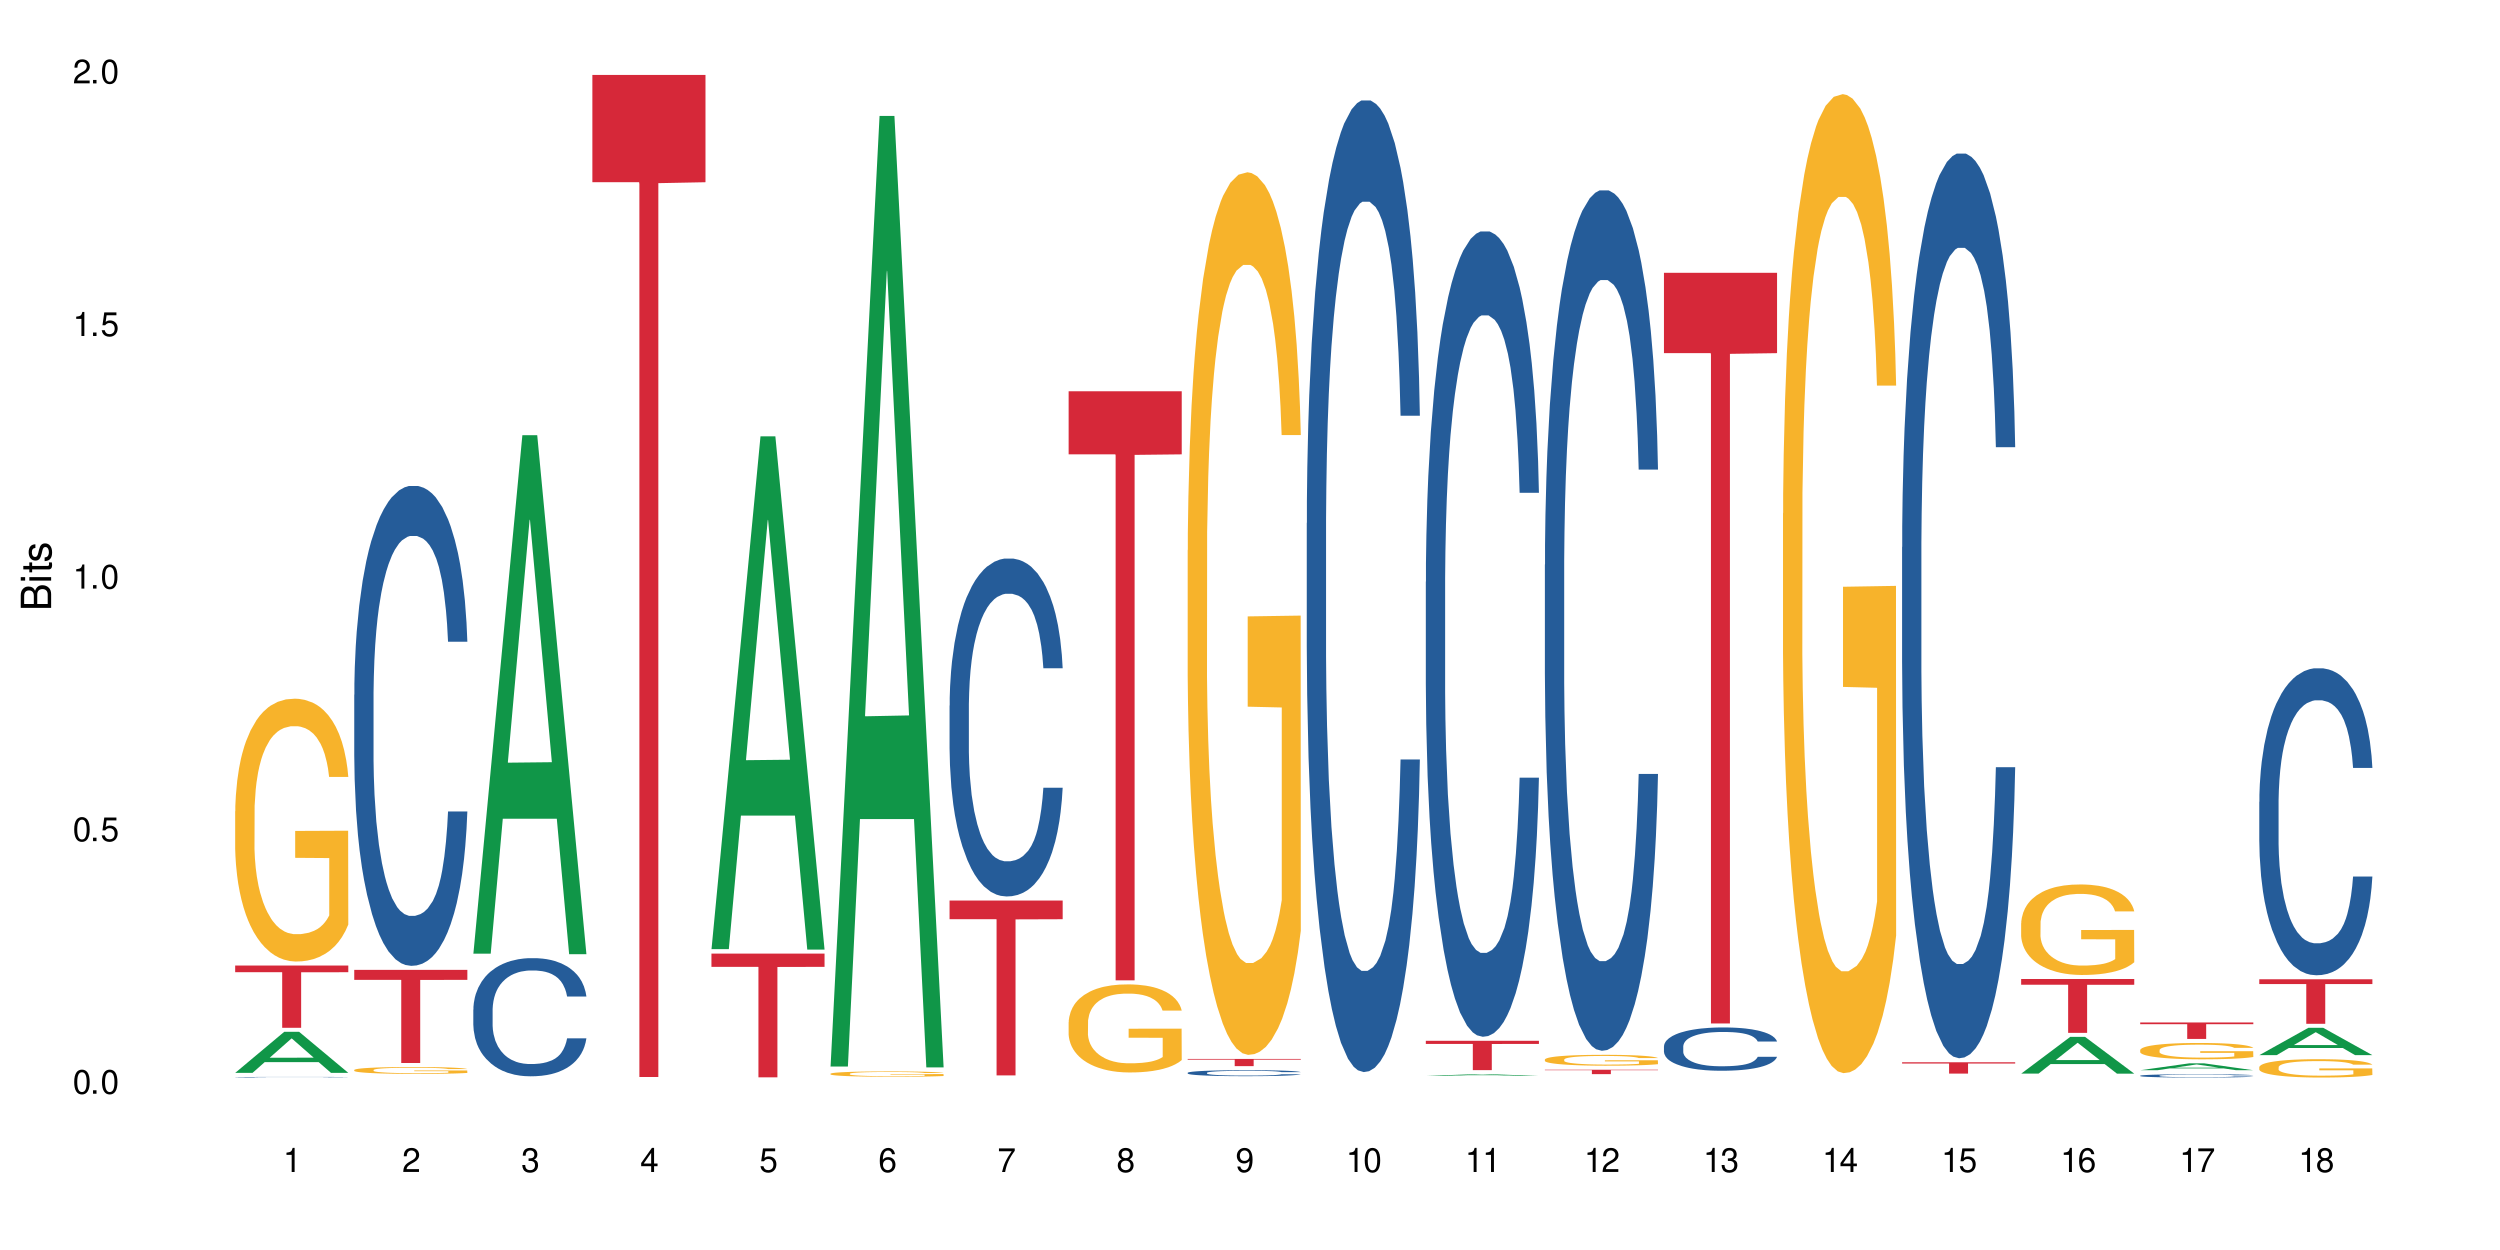 <?xml version="1.0" encoding="UTF-8"?>
<svg xmlns="http://www.w3.org/2000/svg" xmlns:xlink="http://www.w3.org/1999/xlink" width="720" height="360" viewBox="0 0 720 360">
<defs>
<g>
<g id="glyph-0-0">
</g>
<g id="glyph-0-1">
<path d="M 2.641 -6.938 C 2 -6.938 1.422 -6.656 1.078 -6.172 C 0.641 -5.562 0.406 -4.641 0.406 -3.359 C 0.406 -1.016 1.188 0.219 2.641 0.219 C 4.078 0.219 4.859 -1.016 4.859 -3.297 C 4.859 -4.641 4.656 -5.547 4.203 -6.172 C 3.844 -6.656 3.281 -6.938 2.641 -6.938 Z M 2.641 -6.188 C 3.547 -6.188 4 -5.25 4 -3.375 C 4 -1.406 3.562 -0.484 2.625 -0.484 C 1.734 -0.484 1.281 -1.438 1.281 -3.344 C 1.281 -5.25 1.734 -6.188 2.641 -6.188 Z M 2.641 -6.188 "/>
</g>
<g id="glyph-0-2">
<path d="M 1.828 -1 L 0.828 -1 L 0.828 0 L 1.828 0 Z M 1.828 -1 "/>
</g>
<g id="glyph-0-3">
<path d="M 4.562 -6.797 L 1.062 -6.797 L 0.547 -3.094 L 1.328 -3.094 C 1.719 -3.562 2.047 -3.734 2.578 -3.734 C 3.484 -3.734 4.062 -3.109 4.062 -2.094 C 4.062 -1.125 3.484 -0.531 2.578 -0.531 C 1.828 -0.531 1.375 -0.906 1.188 -1.672 L 0.328 -1.672 C 0.453 -1.109 0.547 -0.844 0.75 -0.594 C 1.125 -0.078 1.828 0.219 2.594 0.219 C 3.969 0.219 4.922 -0.781 4.922 -2.219 C 4.922 -3.562 4.031 -4.484 2.719 -4.484 C 2.25 -4.484 1.859 -4.359 1.469 -4.062 L 1.734 -5.969 L 4.562 -5.969 Z M 4.562 -6.797 "/>
</g>
<g id="glyph-0-4">
<path d="M 2.484 -4.938 L 2.484 0 L 3.328 0 L 3.328 -6.938 L 2.766 -6.938 C 2.469 -5.875 2.281 -5.734 0.984 -5.562 L 0.984 -4.938 Z M 2.484 -4.938 "/>
</g>
<g id="glyph-0-5">
<path d="M 4.859 -0.828 L 1.281 -0.828 C 1.359 -1.406 1.672 -1.781 2.5 -2.281 L 3.469 -2.828 C 4.406 -3.344 4.906 -4.062 4.906 -4.906 C 4.906 -5.484 4.672 -6.031 4.266 -6.406 C 3.859 -6.766 3.375 -6.938 2.719 -6.938 C 1.859 -6.938 1.219 -6.625 0.844 -6.031 C 0.609 -5.672 0.5 -5.234 0.484 -4.531 L 1.328 -4.531 C 1.359 -5.016 1.406 -5.281 1.531 -5.516 C 1.75 -5.938 2.188 -6.203 2.703 -6.203 C 3.469 -6.203 4.031 -5.641 4.031 -4.891 C 4.031 -4.344 3.719 -3.859 3.125 -3.516 L 2.234 -3 C 0.812 -2.172 0.406 -1.531 0.328 -0.016 L 4.859 -0.016 Z M 4.859 -0.828 "/>
</g>
<g id="glyph-0-6">
<path d="M 2.125 -3.188 L 2.578 -3.188 C 3.5 -3.188 3.984 -2.766 3.984 -1.922 C 3.984 -1.062 3.469 -0.531 2.594 -0.531 C 1.656 -0.531 1.203 -1 1.156 -2.016 L 0.312 -2.016 C 0.344 -1.453 0.438 -1.094 0.609 -0.781 C 0.953 -0.109 1.625 0.219 2.547 0.219 C 3.953 0.219 4.859 -0.625 4.859 -1.938 C 4.859 -2.828 4.516 -3.297 3.703 -3.594 C 4.344 -3.844 4.656 -4.328 4.656 -5.031 C 4.656 -6.219 3.875 -6.938 2.578 -6.938 C 1.203 -6.938 0.484 -6.172 0.453 -4.703 L 1.297 -4.703 C 1.312 -5.125 1.344 -5.359 1.453 -5.578 C 1.641 -5.969 2.062 -6.203 2.594 -6.203 C 3.344 -6.203 3.797 -5.75 3.797 -5 C 3.797 -4.516 3.609 -4.219 3.25 -4.047 C 3.016 -3.953 2.703 -3.922 2.125 -3.906 Z M 2.125 -3.188 "/>
</g>
<g id="glyph-0-7">
<path d="M 3.141 -1.672 L 3.141 0 L 3.984 0 L 3.984 -1.672 L 4.984 -1.672 L 4.984 -2.438 L 3.984 -2.438 L 3.984 -6.938 L 3.359 -6.938 L 0.266 -2.578 L 0.266 -1.672 Z M 3.141 -2.438 L 1 -2.438 L 3.141 -5.5 Z M 3.141 -2.438 "/>
</g>
<g id="glyph-0-8">
<path d="M 4.781 -5.125 C 4.609 -6.266 3.891 -6.938 2.844 -6.938 C 2.094 -6.938 1.422 -6.578 1.031 -5.953 C 0.594 -5.266 0.406 -4.422 0.406 -3.172 C 0.406 -2 0.578 -1.25 0.984 -0.641 C 1.359 -0.078 1.953 0.219 2.703 0.219 C 3.984 0.219 4.922 -0.75 4.922 -2.094 C 4.922 -3.375 4.062 -4.281 2.844 -4.281 C 2.172 -4.281 1.641 -4.031 1.281 -3.516 C 1.281 -5.234 1.828 -6.188 2.797 -6.188 C 3.391 -6.188 3.797 -5.797 3.938 -5.125 Z M 2.734 -3.531 C 3.547 -3.531 4.062 -2.953 4.062 -2.031 C 4.062 -1.156 3.484 -0.531 2.703 -0.531 C 1.922 -0.531 1.328 -1.188 1.328 -2.078 C 1.328 -2.938 1.906 -3.531 2.734 -3.531 Z M 2.734 -3.531 "/>
</g>
<g id="glyph-0-9">
<path d="M 4.984 -6.797 L 0.438 -6.797 L 0.438 -5.969 L 4.109 -5.969 C 2.5 -3.656 1.828 -2.234 1.328 0 L 2.219 0 C 2.594 -2.172 3.453 -4.047 4.984 -6.094 Z M 4.984 -6.797 "/>
</g>
<g id="glyph-0-10">
<path d="M 3.75 -3.656 C 4.469 -4.094 4.688 -4.438 4.688 -5.078 C 4.688 -6.172 3.844 -6.938 2.641 -6.938 C 1.438 -6.938 0.594 -6.172 0.594 -5.094 C 0.594 -4.438 0.812 -4.094 1.516 -3.656 C 0.734 -3.266 0.359 -2.703 0.359 -1.922 C 0.359 -0.656 1.281 0.219 2.641 0.219 C 3.984 0.219 4.922 -0.656 4.922 -1.922 C 4.922 -2.703 4.531 -3.266 3.75 -3.656 Z M 2.641 -6.188 C 3.359 -6.188 3.812 -5.75 3.812 -5.062 C 3.812 -4.406 3.344 -3.984 2.641 -3.984 C 1.922 -3.984 1.453 -4.406 1.453 -5.078 C 1.453 -5.75 1.922 -6.188 2.641 -6.188 Z M 2.641 -3.266 C 3.484 -3.266 4.062 -2.719 4.062 -1.906 C 4.062 -1.078 3.484 -0.531 2.625 -0.531 C 1.797 -0.531 1.219 -1.094 1.219 -1.906 C 1.219 -2.719 1.781 -3.266 2.641 -3.266 Z M 2.641 -3.266 "/>
</g>
<g id="glyph-0-11">
<path d="M 0.516 -1.578 C 0.672 -0.453 1.406 0.219 2.438 0.219 C 3.188 0.219 3.859 -0.141 4.266 -0.766 C 4.688 -1.453 4.891 -2.297 4.891 -3.547 C 4.891 -4.719 4.703 -5.453 4.312 -6.078 C 3.938 -6.641 3.344 -6.938 2.594 -6.938 C 1.297 -6.938 0.359 -5.969 0.359 -4.625 C 0.359 -3.344 1.234 -2.453 2.453 -2.453 C 3.094 -2.453 3.578 -2.672 4.016 -3.203 C 4 -1.484 3.469 -0.531 2.5 -0.531 C 1.906 -0.531 1.484 -0.906 1.359 -1.578 Z M 2.578 -6.203 C 3.375 -6.203 3.969 -5.531 3.969 -4.641 C 3.969 -3.797 3.391 -3.188 2.547 -3.188 C 1.734 -3.188 1.234 -3.766 1.234 -4.688 C 1.234 -5.562 1.797 -6.203 2.578 -6.203 Z M 2.578 -6.203 "/>
</g>
<g id="glyph-1-0">
</g>
<g id="glyph-1-1">
<path d="M 0 -0.953 L 0 -4.891 C 0 -5.719 -0.234 -6.344 -0.734 -6.797 C -1.188 -7.234 -1.812 -7.469 -2.5 -7.469 C -3.547 -7.469 -4.188 -7 -4.625 -5.875 C -4.984 -6.688 -5.625 -7.094 -6.531 -7.094 C -7.172 -7.094 -7.734 -6.859 -8.141 -6.391 C -8.562 -5.922 -8.75 -5.344 -8.75 -4.5 L -8.75 -0.953 Z M -4.984 -2.062 L -7.766 -2.062 L -7.766 -4.219 C -7.766 -4.844 -7.688 -5.203 -7.453 -5.5 C -7.219 -5.812 -6.859 -5.969 -6.375 -5.969 C -5.891 -5.969 -5.531 -5.812 -5.297 -5.5 C -5.062 -5.203 -4.984 -4.844 -4.984 -4.219 Z M -0.984 -2.062 L -4 -2.062 L -4 -4.781 C -4 -5.766 -3.438 -6.359 -2.484 -6.359 C -1.547 -6.359 -0.984 -5.766 -0.984 -4.781 Z M -0.984 -2.062 "/>
</g>
<g id="glyph-1-2">
<path d="M -6.281 -1.797 L -6.281 -0.797 L 0 -0.797 L 0 -1.797 Z M -8.75 -1.797 L -8.75 -0.797 L -7.484 -0.797 L -7.484 -1.797 Z M -8.75 -1.797 "/>
</g>
<g id="glyph-1-3">
<path d="M -6.281 -3.047 L -6.281 -2.016 L -8.016 -2.016 L -8.016 -1.016 L -6.281 -1.016 L -6.281 -0.172 L -5.469 -0.172 L -5.469 -1.016 L -0.719 -1.016 C -0.078 -1.016 0.281 -1.453 0.281 -2.234 C 0.281 -2.5 0.25 -2.719 0.188 -3.047 L -0.641 -3.047 C -0.609 -2.906 -0.594 -2.766 -0.594 -2.562 C -0.594 -2.141 -0.719 -2.016 -1.156 -2.016 L -5.469 -2.016 L -5.469 -3.047 Z M -6.281 -3.047 "/>
</g>
<g id="glyph-1-4">
<path d="M -4.531 -5.25 C -5.766 -5.25 -6.469 -4.422 -6.469 -2.969 C -6.469 -1.516 -5.719 -0.562 -4.547 -0.562 C -3.562 -0.562 -3.094 -1.062 -2.734 -2.562 L -2.516 -3.484 C -2.344 -4.188 -2.094 -4.469 -1.641 -4.469 C -1.047 -4.469 -0.641 -3.875 -0.641 -3 C -0.641 -2.453 -0.797 -2 -1.062 -1.75 C -1.25 -1.594 -1.422 -1.531 -1.875 -1.469 L -1.875 -0.406 C -0.422 -0.453 0.281 -1.266 0.281 -2.922 C 0.281 -4.5 -0.5 -5.516 -1.719 -5.516 C -2.656 -5.516 -3.172 -4.984 -3.469 -3.734 L -3.703 -2.766 C -3.891 -1.953 -4.156 -1.609 -4.594 -1.609 C -5.188 -1.609 -5.547 -2.125 -5.547 -2.938 C -5.547 -3.75 -5.203 -4.172 -4.531 -4.203 Z M -4.531 -5.25 "/>
</g>
</g>
</defs>
<rect x="-72" y="-36" width="864" height="432" fill="rgb(100%, 100%, 100%)" fill-opacity="1"/>
<path fill-rule="nonzero" fill="rgb(6.275%, 58.824%, 28.235%)" fill-opacity="1" d="M 67.73 308.977 L 67.766 308.969 L 81.859 297.16 L 86.141 297.16 L 100.309 308.988 L 95.332 308.988 L 91.781 305.902 L 76.223 305.902 L 72.742 308.977 L 67.73 308.977 L 77.719 304.625 L 90.352 304.613 L 84.055 299.094 L 83.984 299.082 L 83.914 299.113 L 77.684 304.613 L 77.719 304.625 Z M 67.73 308.977 "/>
<path fill-rule="nonzero" fill="rgb(14.51%, 36.078%, 60%)" fill-opacity="1" d="M 67.73 310.23 L 67.77 310.23 L 67.77 310.227 L 67.891 310.219 L 68.168 310.211 L 68.445 310.207 L 69.16 310.195 L 70.152 310.188 L 71.188 310.18 L 71.941 310.172 L 72.617 310.172 L 74.168 310.164 L 75.16 310.16 L 76.234 310.156 L 77.543 310.156 L 78.496 310.152 L 80.641 310.152 L 82.23 310.148 L 88.867 310.148 L 90.137 310.152 L 91.211 310.152 L 93.078 310.156 L 94.746 310.16 L 95.5 310.164 L 96.691 310.168 L 97.605 310.176 L 98.242 310.18 L 98.957 310.188 L 99.594 310.195 L 100.07 310.203 L 100.309 310.211 L 94.746 310.211 L 94.469 310.203 L 94.148 310.199 L 93.555 310.191 L 92.957 310.184 L 92.125 310.18 L 91.367 310.176 L 90.336 310.176 L 89.422 310.172 L 88.469 310.172 L 87.555 310.168 L 83.027 310.168 L 81.477 310.172 L 79.449 310.172 L 78.617 310.176 L 77.621 310.18 L 76.949 310.184 L 76.113 310.188 L 75.516 310.191 L 74.844 310.195 L 74.445 310.199 L 74.086 310.207 L 73.77 310.211 L 73.531 310.219 L 73.371 310.223 L 73.293 310.23 L 73.293 310.258 L 73.371 310.262 L 73.57 310.27 L 74.086 310.281 L 74.844 310.289 L 75.715 310.297 L 76.551 310.301 L 77.027 310.305 L 77.664 310.309 L 78.656 310.309 L 80.086 310.312 L 80.922 310.316 L 87.832 310.316 L 88.906 310.312 L 90.375 310.312 L 91.289 310.309 L 92.082 310.305 L 92.68 310.301 L 93.078 310.301 L 93.672 310.293 L 94.148 310.289 L 94.508 310.281 L 94.746 310.277 L 100.309 310.277 L 100.07 310.281 L 99.711 310.289 L 99.355 310.293 L 98.797 310.301 L 98.16 310.305 L 97.246 310.312 L 96.492 310.316 L 95.5 310.32 L 94.586 310.324 L 93.594 310.328 L 92.125 310.328 L 91.168 310.332 L 90.137 310.332 L 88.906 310.336 L 79.609 310.336 L 77.582 310.332 L 76.113 310.328 L 74.961 310.324 L 73.969 310.32 L 72.855 310.316 L 71.426 310.309 L 70.551 310.305 L 69.957 310.297 L 69.281 310.293 L 68.805 310.285 L 68.246 310.277 L 67.852 310.262 L 67.73 310.254 Z M 67.73 310.23 "/>
<path fill-rule="nonzero" fill="rgb(96.863%, 70.196%, 16.863%)" fill-opacity="1" d="M 67.73 233.641 L 67.77 233.574 L 67.77 232.191 L 67.93 229.078 L 68.328 224.793 L 68.844 221.266 L 69.398 218.5 L 69.758 217.051 L 70.352 214.977 L 70.871 213.453 L 72.18 210.344 L 73.848 207.441 L 74.762 206.195 L 75.797 205.02 L 77.266 203.707 L 77.941 203.223 L 80.008 202.117 L 82.352 201.426 L 84.934 201.219 L 86.125 201.285 L 87.754 201.562 L 89.977 202.324 L 91.25 203.016 L 92.242 203.707 L 93.273 204.605 L 94.547 205.988 L 95.738 207.648 L 96.691 209.305 L 97.645 211.379 L 98.441 213.594 L 99.113 216.012 L 99.711 218.918 L 100.07 221.336 L 100.309 223.754 L 94.785 223.754 L 94.469 221.336 L 94.109 219.469 L 93.516 217.188 L 92.918 215.527 L 92.32 214.215 L 91.211 212.418 L 90.258 211.312 L 89.062 210.344 L 87.914 209.723 L 86.602 209.305 L 85.809 209.168 L 83.699 209.168 L 81.793 209.652 L 80.684 210.207 L 79.887 210.758 L 78.773 211.797 L 78.102 212.625 L 77.703 213.18 L 76.512 215.32 L 75.715 217.258 L 75.277 218.57 L 74.723 220.645 L 74.324 222.512 L 73.887 225.277 L 73.648 227.352 L 73.332 232.051 L 73.293 244.496 L 73.41 247.125 L 73.648 249.957 L 73.969 252.445 L 74.445 255.074 L 74.922 257.078 L 75.754 259.777 L 76.473 261.574 L 77.027 262.75 L 78.102 264.613 L 78.535 265.238 L 79.57 266.48 L 80.641 267.449 L 81.953 268.277 L 82.945 268.695 L 84.535 269.039 L 86.562 269.039 L 88.945 268.625 L 90.453 268.07 L 91.488 267.52 L 92.164 267.035 L 92.996 266.273 L 93.594 265.582 L 94.148 264.824 L 94.824 263.648 L 94.824 247.125 L 85.012 247.055 L 85.012 239.312 L 100.266 239.242 L 100.309 266.273 L 99.473 268.141 L 98.441 269.938 L 97.445 271.32 L 96.414 272.496 L 94.945 273.809 L 93.754 274.641 L 91.926 275.609 L 90.258 276.23 L 88.508 276.645 L 86.957 276.852 L 85.133 276.922 L 83.504 276.781 L 81.754 276.367 L 80.363 275.816 L 79.094 275.125 L 77.82 274.227 L 76.234 272.773 L 75.199 271.598 L 74.129 270.145 L 73.055 268.418 L 72.102 266.551 L 71.465 265.098 L 70.828 263.441 L 70.152 261.367 L 69.52 259.016 L 69.043 256.871 L 68.605 254.453 L 68.289 252.172 L 67.969 249.059 L 67.809 246.57 L 67.73 244.426 Z M 67.73 233.641 "/>
<path fill-rule="nonzero" fill="rgb(83.922%, 15.686%, 22.353%)" fill-opacity="1" d="M 67.73 278.082 L 100.309 278.082 L 100.309 280 L 86.73 280.016 L 86.73 296 L 81.27 296 L 81.27 280.031 L 81.188 280 L 67.73 280 Z M 67.73 278.082 "/>
<path fill-rule="nonzero" fill="rgb(14.51%, 36.078%, 60%)" fill-opacity="1" d="M 102.023 200.098 L 102.062 199.969 L 102.062 196.938 L 102.18 192.137 L 102.457 186.074 L 102.738 181.906 L 103.453 174.453 L 104.445 167.25 L 105.477 161.691 L 106.234 158.41 L 106.906 155.883 L 108.457 151.207 L 109.449 148.809 L 110.523 146.66 L 111.836 144.512 L 112.789 143.25 L 114.934 141.227 L 116.523 140.344 L 117.754 139.965 L 120.414 139.965 L 122.004 140.469 L 123.156 141.102 L 124.426 142.113 L 125.5 143.25 L 127.367 146.027 L 129.035 149.566 L 129.789 151.586 L 130.98 155.504 L 131.895 159.293 L 132.531 162.578 L 133.246 167.25 L 133.883 172.938 L 134.359 179.379 L 134.598 184.812 L 129.035 184.812 L 128.758 179.758 L 128.441 175.844 L 127.844 170.664 L 127.25 167 L 126.414 163.336 L 125.66 160.934 L 124.625 158.535 L 123.711 157.02 L 122.758 155.883 L 121.844 155.125 L 120.098 154.367 L 118.07 154.367 L 117.316 154.617 L 115.766 155.629 L 114.934 156.512 L 113.742 158.281 L 112.906 159.926 L 111.914 162.449 L 111.238 164.598 L 110.402 167.883 L 109.809 170.789 L 109.133 174.957 L 108.734 178.117 L 108.379 181.652 L 108.059 185.82 L 107.82 190.242 L 107.664 194.918 L 107.582 199.465 L 107.582 219.047 L 107.664 223.594 L 107.863 228.898 L 108.379 236.605 L 109.133 243.301 L 110.008 248.605 L 110.84 252.398 L 111.316 254.164 L 111.953 256.188 L 112.945 258.715 L 114.375 261.238 L 115.211 262.25 L 116.48 263.262 L 117.793 263.766 L 119.543 263.766 L 121.09 263.262 L 122.125 262.629 L 123.195 261.617 L 124.664 259.473 L 125.578 257.449 L 126.375 255.051 L 126.969 252.648 L 127.367 250.629 L 127.965 246.711 L 128.441 242.418 L 128.797 237.996 L 129.035 233.699 L 134.598 233.699 L 134.359 238.754 L 134 243.68 L 133.645 247.344 L 133.09 251.766 L 132.453 255.68 L 131.539 260.102 L 130.785 263.008 L 129.789 266.168 L 128.875 268.566 L 127.883 270.715 L 126.414 273.242 L 125.461 274.504 L 124.426 275.641 L 123.195 276.652 L 121.648 277.535 L 119.977 278.043 L 118.43 278.168 L 116.762 277.914 L 115.527 277.41 L 113.898 276.273 L 111.875 274 L 110.402 271.598 L 109.25 269.199 L 108.258 266.672 L 107.145 263.262 L 105.715 257.703 L 104.844 253.406 L 104.246 249.871 L 103.57 244.945 L 103.094 240.523 L 102.539 233.449 L 102.141 224.477 L 102.023 217.531 Z M 102.023 200.098 "/>
<path fill-rule="nonzero" fill="rgb(96.863%, 70.196%, 16.863%)" fill-opacity="1" d="M 102.023 308.148 L 102.062 308.148 L 102.062 308.109 L 102.219 308.027 L 102.617 307.918 L 103.133 307.824 L 103.691 307.754 L 104.047 307.715 L 104.645 307.66 L 105.16 307.621 L 106.473 307.539 L 108.141 307.461 L 109.055 307.43 L 110.086 307.398 L 111.555 307.363 L 112.23 307.352 L 114.297 307.324 L 116.641 307.305 L 119.223 307.301 L 120.414 307.301 L 122.043 307.309 L 124.27 307.328 L 125.539 307.348 L 126.531 307.363 L 127.566 307.387 L 128.836 307.426 L 130.027 307.469 L 130.98 307.512 L 131.938 307.566 L 132.73 307.625 L 133.406 307.688 L 134 307.762 L 134.359 307.828 L 134.598 307.891 L 129.074 307.891 L 128.758 307.828 L 128.398 307.777 L 127.805 307.719 L 127.207 307.676 L 126.613 307.641 L 125.5 307.594 L 124.547 307.562 L 123.355 307.539 L 122.203 307.523 L 120.891 307.512 L 120.098 307.508 L 117.992 307.508 L 116.086 307.52 L 114.973 307.535 L 114.18 307.551 L 113.066 307.578 L 112.391 307.598 L 111.992 307.613 L 110.801 307.668 L 110.008 307.719 L 109.57 307.754 L 109.012 307.809 L 108.617 307.855 L 108.18 307.93 L 107.941 307.984 L 107.621 308.105 L 107.582 308.434 L 107.703 308.5 L 107.941 308.574 L 108.258 308.641 L 108.734 308.711 L 109.211 308.762 L 110.047 308.832 L 110.762 308.879 L 111.316 308.91 L 112.391 308.961 L 112.828 308.977 L 113.859 309.008 L 114.934 309.035 L 116.242 309.055 L 117.238 309.066 L 118.824 309.074 L 120.852 309.074 L 123.234 309.066 L 124.746 309.051 L 125.777 309.035 L 126.453 309.023 L 127.289 309.004 L 127.883 308.984 L 128.441 308.965 L 129.117 308.934 L 129.117 308.5 L 119.301 308.5 L 119.301 308.297 L 134.559 308.297 L 134.598 309.004 L 133.762 309.051 L 132.73 309.098 L 131.738 309.137 L 130.703 309.168 L 129.234 309.199 L 128.043 309.223 L 126.215 309.246 L 124.547 309.266 L 122.797 309.273 L 121.25 309.281 L 119.422 309.281 L 117.793 309.277 L 116.047 309.27 L 114.656 309.254 L 113.383 309.234 L 112.113 309.211 L 110.523 309.172 L 109.488 309.145 L 108.418 309.105 L 107.344 309.059 L 106.391 309.012 L 105.754 308.973 L 105.121 308.93 L 104.445 308.875 L 103.809 308.812 L 103.332 308.758 L 102.895 308.695 L 102.578 308.633 L 102.262 308.551 L 102.102 308.488 L 102.023 308.43 Z M 102.023 308.148 "/>
<path fill-rule="nonzero" fill="rgb(83.922%, 15.686%, 22.353%)" fill-opacity="1" d="M 102.023 279.328 L 134.598 279.328 L 134.598 282.199 L 121.02 282.223 L 121.02 306.141 L 115.559 306.141 L 115.559 282.25 L 115.48 282.199 L 102.023 282.199 Z M 102.023 279.328 "/>
<path fill-rule="nonzero" fill="rgb(6.275%, 58.824%, 28.235%)" fill-opacity="1" d="M 136.312 274.664 L 136.348 274.523 L 150.441 125.344 L 154.723 125.344 L 168.887 274.805 L 163.91 274.805 L 160.359 235.789 L 144.805 235.789 L 141.324 274.664 L 136.312 274.664 L 146.301 219.652 L 158.934 219.512 L 152.637 149.762 L 152.566 149.625 L 152.496 150.043 L 146.266 219.512 L 146.301 219.652 Z M 136.312 274.664 "/>
<path fill-rule="nonzero" fill="rgb(14.51%, 36.078%, 60%)" fill-opacity="1" d="M 136.312 290.762 L 136.352 290.73 L 136.352 289.984 L 136.473 288.805 L 136.75 287.312 L 137.027 286.285 L 137.742 284.449 L 138.734 282.68 L 139.77 281.309 L 140.523 280.504 L 141.199 279.879 L 142.746 278.73 L 143.742 278.141 L 144.812 277.609 L 146.125 277.082 L 147.078 276.77 L 149.223 276.273 L 150.812 276.055 L 152.043 275.961 L 154.707 275.961 L 156.293 276.086 L 157.445 276.242 L 158.719 276.492 L 159.789 276.77 L 161.656 277.457 L 163.328 278.324 L 164.082 278.824 L 165.273 279.785 L 166.188 280.719 L 166.824 281.527 L 167.539 282.68 L 168.172 284.078 L 168.648 285.664 L 168.887 287 L 163.328 287 L 163.047 285.758 L 162.73 284.793 L 162.133 283.52 L 161.539 282.617 L 160.703 281.715 L 159.949 281.125 L 158.918 280.535 L 158.004 280.16 L 157.051 279.879 L 156.137 279.695 L 154.387 279.508 L 152.363 279.508 L 151.605 279.57 L 150.059 279.816 L 149.223 280.035 L 148.031 280.473 L 147.195 280.875 L 146.203 281.496 L 145.527 282.027 L 144.695 282.836 L 144.098 283.551 L 143.422 284.574 L 143.027 285.352 L 142.668 286.223 L 142.352 287.25 L 142.113 288.336 L 141.953 289.488 L 141.875 290.605 L 141.875 295.426 L 141.953 296.547 L 142.152 297.852 L 142.668 299.746 L 143.422 301.395 L 144.297 302.703 L 145.133 303.633 L 145.609 304.07 L 146.242 304.566 L 147.238 305.188 L 148.668 305.809 L 149.5 306.059 L 150.773 306.309 L 152.082 306.434 L 153.832 306.434 L 155.383 306.309 L 156.414 306.152 L 157.488 305.902 L 158.957 305.375 L 159.871 304.879 L 160.664 304.285 L 161.262 303.695 L 161.656 303.199 L 162.254 302.234 L 162.73 301.18 L 163.09 300.09 L 163.328 299.031 L 168.887 299.031 L 168.648 300.277 L 168.293 301.488 L 167.934 302.391 L 167.379 303.48 L 166.742 304.441 L 165.828 305.531 L 165.074 306.246 L 164.082 307.023 L 163.168 307.613 L 162.176 308.141 L 160.703 308.766 L 159.75 309.074 L 158.719 309.355 L 157.488 309.605 L 155.938 309.82 L 154.27 309.945 L 152.719 309.977 L 151.051 309.914 L 149.82 309.789 L 148.191 309.512 L 146.164 308.949 L 144.695 308.359 L 143.543 307.77 L 142.551 307.148 L 141.438 306.309 L 140.008 304.941 L 139.133 303.883 L 138.535 303.012 L 137.863 301.801 L 137.383 300.711 L 136.828 298.969 L 136.43 296.762 L 136.312 295.055 Z M 136.312 290.762 "/>
<path fill-rule="nonzero" fill="rgb(83.922%, 15.686%, 22.353%)" fill-opacity="1" d="M 170.602 21.59 L 203.18 21.59 L 203.18 52.48 L 189.602 52.75 L 189.602 310.176 L 184.141 310.176 L 184.141 53.02 L 184.062 52.48 L 170.602 52.48 Z M 170.602 21.59 "/>
<path fill-rule="nonzero" fill="rgb(6.275%, 58.824%, 28.235%)" fill-opacity="1" d="M 204.895 273.344 L 204.93 273.203 L 219.023 125.664 L 223.305 125.664 L 237.469 273.48 L 232.492 273.48 L 228.941 234.895 L 213.387 234.895 L 209.906 273.344 L 204.895 273.344 L 214.883 218.934 L 227.516 218.797 L 221.215 149.816 L 221.145 149.676 L 221.078 150.094 L 214.848 218.797 L 214.883 218.934 Z M 204.895 273.344 "/>
<path fill-rule="nonzero" fill="rgb(83.922%, 15.686%, 22.353%)" fill-opacity="1" d="M 204.895 274.641 L 237.469 274.641 L 237.469 278.453 L 223.895 278.488 L 223.895 310.27 L 218.43 310.27 L 218.43 278.52 L 218.352 278.453 L 204.895 278.453 Z M 204.895 274.641 "/>
<path fill-rule="nonzero" fill="rgb(6.275%, 58.824%, 28.235%)" fill-opacity="1" d="M 239.184 307.152 L 239.219 306.895 L 253.312 33.398 L 257.594 33.398 L 271.762 307.41 L 266.781 307.41 L 263.234 235.883 L 247.676 235.883 L 244.195 307.152 L 239.184 307.152 L 249.172 206.293 L 261.805 206.039 L 255.508 78.164 L 255.438 77.906 L 255.367 78.68 L 249.137 206.039 L 249.172 206.293 Z M 239.184 307.152 "/>
<path fill-rule="nonzero" fill="rgb(96.863%, 70.196%, 16.863%)" fill-opacity="1" d="M 239.184 309.227 L 239.223 309.227 L 239.223 309.199 L 239.383 309.133 L 239.781 309.047 L 240.297 308.977 L 240.852 308.918 L 241.211 308.891 L 241.805 308.848 L 242.32 308.816 L 243.633 308.754 L 245.301 308.695 L 246.215 308.668 L 247.25 308.645 L 248.719 308.617 L 249.395 308.609 L 251.461 308.586 L 253.805 308.574 L 256.387 308.57 L 257.578 308.57 L 259.207 308.574 L 261.43 308.59 L 262.703 308.605 L 263.695 308.617 L 264.727 308.637 L 266 308.664 L 267.191 308.699 L 268.145 308.734 L 269.098 308.773 L 269.895 308.82 L 270.566 308.867 L 271.164 308.93 L 271.52 308.977 L 271.762 309.027 L 266.238 309.027 L 265.922 308.977 L 265.562 308.938 L 264.965 308.895 L 264.371 308.859 L 263.773 308.832 L 262.664 308.797 L 261.707 308.773 L 260.516 308.754 L 259.363 308.742 L 258.055 308.734 L 257.258 308.73 L 255.152 308.73 L 253.246 308.738 L 252.133 308.75 L 251.34 308.762 L 250.227 308.785 L 249.551 308.801 L 249.156 308.812 L 247.965 308.855 L 247.168 308.895 L 246.73 308.922 L 246.176 308.965 L 245.777 309 L 245.34 309.059 L 245.102 309.098 L 244.785 309.195 L 244.746 309.445 L 244.863 309.5 L 245.102 309.559 L 245.422 309.609 L 245.898 309.66 L 246.375 309.703 L 247.207 309.758 L 247.922 309.793 L 248.48 309.816 L 249.551 309.855 L 249.988 309.867 L 251.023 309.895 L 252.094 309.914 L 253.406 309.93 L 254.398 309.938 L 255.988 309.945 L 258.016 309.945 L 260.398 309.938 L 261.906 309.926 L 262.941 309.914 L 263.617 309.906 L 264.449 309.891 L 265.047 309.875 L 265.602 309.859 L 266.277 309.836 L 266.277 309.5 L 256.465 309.5 L 256.465 309.344 L 271.719 309.34 L 271.762 309.891 L 270.926 309.926 L 269.895 309.965 L 268.898 309.992 L 267.867 310.016 L 266.398 310.043 L 265.203 310.059 L 263.379 310.078 L 261.707 310.09 L 259.961 310.102 L 258.41 310.105 L 256.586 310.105 L 254.957 310.102 L 253.207 310.094 L 251.816 310.082 L 250.547 310.07 L 249.273 310.051 L 247.684 310.02 L 246.652 309.996 L 245.578 309.969 L 244.508 309.934 L 243.555 309.895 L 242.918 309.867 L 242.281 309.832 L 241.605 309.789 L 240.973 309.742 L 240.496 309.699 L 240.059 309.648 L 239.738 309.602 L 239.422 309.539 L 239.262 309.488 L 239.184 309.445 Z M 239.184 309.227 "/>
<path fill-rule="nonzero" fill="rgb(14.51%, 36.078%, 60%)" fill-opacity="1" d="M 273.473 203.215 L 273.516 203.129 L 273.516 200.992 L 273.633 197.613 L 273.91 193.344 L 274.188 190.41 L 274.906 185.16 L 275.898 180.09 L 276.93 176.18 L 277.684 173.867 L 278.359 172.086 L 279.91 168.797 L 280.902 167.105 L 281.977 165.594 L 283.285 164.082 L 284.242 163.191 L 286.387 161.77 L 287.977 161.148 L 289.207 160.879 L 291.867 160.879 L 293.457 161.234 L 294.609 161.68 L 295.879 162.391 L 296.953 163.191 L 298.82 165.148 L 300.488 167.641 L 301.242 169.062 L 302.434 171.82 L 303.348 174.488 L 303.984 176.801 L 304.699 180.09 L 305.336 184.094 L 305.812 188.629 L 306.051 192.453 L 300.488 192.453 L 300.211 188.898 L 299.895 186.141 L 299.297 182.492 L 298.699 179.914 L 297.867 177.336 L 297.113 175.645 L 296.078 173.953 L 295.164 172.887 L 294.211 172.086 L 293.297 171.555 L 291.551 171.02 L 289.523 171.02 L 288.77 171.199 L 287.219 171.91 L 286.387 172.531 L 285.195 173.777 L 284.359 174.934 L 283.367 176.711 L 282.691 178.223 L 281.855 180.535 L 281.262 182.582 L 280.586 185.516 L 280.188 187.742 L 279.832 190.23 L 279.512 193.168 L 279.273 196.277 L 279.117 199.57 L 279.035 202.773 L 279.035 216.559 L 279.117 219.762 L 279.312 223.496 L 279.832 228.922 L 280.586 233.637 L 281.461 237.371 L 282.293 240.039 L 282.77 241.285 L 283.406 242.707 L 284.398 244.484 L 285.828 246.266 L 286.664 246.977 L 287.934 247.688 L 289.246 248.043 L 290.992 248.043 L 292.543 247.688 L 293.574 247.242 L 294.648 246.531 L 296.117 245.02 L 297.031 243.598 L 297.828 241.906 L 298.422 240.215 L 298.82 238.793 L 299.414 236.035 L 299.895 233.012 L 300.25 229.898 L 300.488 226.875 L 306.051 226.875 L 305.812 230.434 L 305.453 233.902 L 305.098 236.48 L 304.539 239.594 L 303.906 242.352 L 302.992 245.465 L 302.238 247.508 L 301.242 249.734 L 300.328 251.422 L 299.336 252.934 L 297.867 254.715 L 296.914 255.602 L 295.879 256.402 L 294.648 257.117 L 293.098 257.738 L 291.43 258.094 L 289.883 258.184 L 288.215 258.004 L 286.98 257.648 L 285.352 256.848 L 283.328 255.246 L 281.855 253.559 L 280.703 251.867 L 279.711 250.09 L 278.598 247.688 L 277.168 243.773 L 276.297 240.75 L 275.699 238.262 L 275.023 234.793 L 274.547 231.68 L 273.992 226.699 L 273.594 220.383 L 273.473 215.492 Z M 273.473 203.215 "/>
<path fill-rule="nonzero" fill="rgb(83.922%, 15.686%, 22.353%)" fill-opacity="1" d="M 273.473 259.344 L 306.051 259.344 L 306.051 264.734 L 292.473 264.781 L 292.473 309.711 L 287.012 309.711 L 287.012 264.828 L 286.934 264.734 L 273.473 264.734 Z M 273.473 259.344 "/>
<path fill-rule="nonzero" fill="rgb(96.863%, 70.196%, 16.863%)" fill-opacity="1" d="M 307.766 294.367 L 307.805 294.344 L 307.805 293.883 L 307.965 292.84 L 308.359 291.402 L 308.879 290.223 L 309.434 289.293 L 309.789 288.809 L 310.387 288.113 L 310.902 287.602 L 312.215 286.559 L 313.883 285.586 L 314.797 285.172 L 315.828 284.777 L 317.301 284.336 L 317.977 284.176 L 320.039 283.805 L 322.383 283.57 L 324.965 283.504 L 326.16 283.523 L 327.789 283.617 L 330.012 283.871 L 331.285 284.105 L 332.277 284.336 L 333.309 284.637 L 334.582 285.102 L 335.773 285.656 L 336.727 286.211 L 337.68 286.906 L 338.473 287.648 L 339.148 288.461 L 339.746 289.434 L 340.102 290.246 L 340.34 291.055 L 334.82 291.055 L 334.5 290.246 L 334.145 289.617 L 333.547 288.855 L 332.953 288.297 L 332.355 287.859 L 331.242 287.254 L 330.289 286.883 L 329.098 286.559 L 327.945 286.352 L 326.637 286.211 L 325.84 286.168 L 323.734 286.168 L 321.828 286.328 L 320.715 286.516 L 319.922 286.699 L 318.809 287.047 L 318.133 287.324 L 317.738 287.512 L 316.543 288.227 L 315.75 288.879 L 315.312 289.316 L 314.758 290.012 L 314.359 290.637 L 313.922 291.566 L 313.684 292.262 L 313.367 293.836 L 313.328 298.004 L 313.445 298.887 L 313.684 299.836 L 314.004 300.672 L 314.48 301.551 L 314.957 302.223 L 315.789 303.125 L 316.504 303.73 L 317.062 304.121 L 318.133 304.746 L 318.57 304.957 L 319.605 305.375 L 320.676 305.699 L 321.988 305.977 L 322.98 306.113 L 324.57 306.23 L 326.594 306.23 L 328.98 306.09 L 330.488 305.906 L 331.523 305.723 L 332.195 305.559 L 333.031 305.305 L 333.629 305.074 L 334.184 304.816 L 334.859 304.422 L 334.859 298.887 L 325.047 298.863 L 325.047 296.27 L 340.301 296.246 L 340.34 305.305 L 339.508 305.93 L 338.473 306.531 L 337.48 306.996 L 336.449 307.391 L 334.977 307.828 L 333.785 308.109 L 331.957 308.434 L 330.289 308.641 L 328.543 308.781 L 326.992 308.848 L 325.164 308.871 L 323.535 308.824 L 321.789 308.688 L 320.398 308.5 L 319.125 308.27 L 317.855 307.969 L 316.266 307.48 L 315.234 307.09 L 314.16 306.602 L 313.09 306.023 L 312.137 305.398 L 311.5 304.91 L 310.863 304.355 L 310.188 303.66 L 309.551 302.871 L 309.074 302.152 L 308.641 301.344 L 308.32 300.578 L 308.004 299.535 L 307.844 298.699 L 307.766 297.984 Z M 307.766 294.367 "/>
<path fill-rule="nonzero" fill="rgb(83.922%, 15.686%, 22.353%)" fill-opacity="1" d="M 307.766 112.691 L 340.34 112.691 L 340.34 130.852 L 326.766 131.008 L 326.766 282.344 L 321.301 282.344 L 321.301 131.168 L 321.223 130.852 L 307.766 130.852 Z M 307.766 112.691 "/>
<path fill-rule="nonzero" fill="rgb(14.51%, 36.078%, 60%)" fill-opacity="1" d="M 342.055 308.965 L 342.094 308.961 L 342.094 308.926 L 342.215 308.863 L 342.492 308.789 L 342.77 308.738 L 343.484 308.645 L 344.48 308.555 L 345.512 308.484 L 346.266 308.441 L 346.941 308.41 L 348.492 308.352 L 349.484 308.324 L 350.559 308.297 L 351.867 308.27 L 352.82 308.254 L 354.965 308.23 L 356.555 308.219 L 357.789 308.211 L 360.449 308.211 L 362.039 308.219 L 363.191 308.227 L 364.461 308.238 L 365.535 308.254 L 367.402 308.289 L 369.07 308.332 L 369.824 308.359 L 371.016 308.406 L 371.93 308.453 L 372.566 308.496 L 373.281 308.555 L 373.918 308.625 L 374.395 308.707 L 374.633 308.773 L 369.07 308.773 L 368.793 308.711 L 368.473 308.66 L 367.879 308.598 L 367.281 308.551 L 366.449 308.504 L 365.691 308.477 L 364.66 308.445 L 363.746 308.426 L 362.793 308.41 L 361.879 308.402 L 360.133 308.395 L 357.352 308.395 L 355.801 308.41 L 354.965 308.418 L 353.773 308.441 L 352.941 308.461 L 351.949 308.492 L 351.273 308.52 L 350.438 308.562 L 349.844 308.598 L 349.168 308.648 L 348.77 308.691 L 348.41 308.734 L 348.094 308.785 L 347.855 308.84 L 347.695 308.898 L 347.617 308.957 L 347.617 309.199 L 347.695 309.258 L 347.895 309.324 L 348.41 309.422 L 349.168 309.504 L 350.039 309.57 L 350.875 309.617 L 351.352 309.641 L 351.988 309.664 L 352.98 309.695 L 354.41 309.727 L 355.246 309.742 L 356.516 309.754 L 357.828 309.762 L 359.574 309.762 L 361.125 309.754 L 362.156 309.746 L 363.23 309.734 L 364.699 309.707 L 365.613 309.68 L 366.406 309.652 L 367.004 309.621 L 367.402 309.594 L 367.996 309.547 L 368.473 309.492 L 368.832 309.438 L 369.07 309.383 L 374.633 309.383 L 374.395 309.449 L 374.035 309.508 L 373.68 309.555 L 373.121 309.609 L 372.484 309.66 L 371.574 309.715 L 370.816 309.75 L 369.824 309.789 L 368.91 309.82 L 367.918 309.848 L 366.449 309.879 L 365.496 309.895 L 364.461 309.91 L 363.23 309.922 L 361.68 309.934 L 360.012 309.938 L 358.461 309.941 L 356.793 309.938 L 355.562 309.93 L 353.934 309.918 L 351.906 309.887 L 350.438 309.859 L 349.285 309.828 L 348.293 309.797 L 347.18 309.754 L 345.75 309.684 L 344.875 309.629 L 344.281 309.586 L 343.605 309.523 L 343.129 309.469 L 342.57 309.383 L 342.176 309.27 L 342.055 309.184 Z M 342.055 308.965 "/>
<path fill-rule="nonzero" fill="rgb(96.863%, 70.196%, 16.863%)" fill-opacity="1" d="M 342.055 158.488 L 342.094 158.254 L 342.094 153.613 L 342.254 143.168 L 342.652 128.773 L 343.168 116.934 L 343.723 107.648 L 344.082 102.773 L 344.676 95.809 L 345.195 90.703 L 346.504 80.258 L 348.172 70.508 L 349.086 66.328 L 350.121 62.383 L 351.59 57.973 L 352.266 56.348 L 354.332 52.633 L 356.676 50.312 L 359.258 49.613 L 360.449 49.848 L 362.078 50.773 L 364.301 53.328 L 365.574 55.648 L 366.566 57.973 L 367.602 60.988 L 368.871 65.633 L 370.062 71.203 L 371.016 76.773 L 371.969 83.738 L 372.766 91.168 L 373.441 99.293 L 374.035 109.043 L 374.395 117.168 L 374.633 125.293 L 369.109 125.293 L 368.793 117.168 L 368.434 110.898 L 367.84 103.238 L 367.242 97.668 L 366.645 93.258 L 365.535 87.223 L 364.582 83.508 L 363.391 80.258 L 362.238 78.168 L 360.926 76.773 L 360.133 76.309 L 358.027 76.309 L 356.117 77.934 L 355.008 79.793 L 354.211 81.648 L 353.098 85.133 L 352.426 87.918 L 352.027 89.773 L 350.836 96.969 L 350.039 103.469 L 349.605 107.883 L 349.047 114.844 L 348.648 121.113 L 348.215 130.398 L 347.977 137.363 L 347.656 153.148 L 347.617 194.934 L 347.738 203.754 L 347.977 213.273 L 348.293 221.629 L 348.77 230.449 L 349.246 237.184 L 350.082 246.234 L 350.797 252.27 L 351.352 256.219 L 352.426 262.484 L 352.859 264.574 L 353.895 268.754 L 354.965 272.004 L 356.277 274.789 L 357.27 276.18 L 358.859 277.344 L 360.887 277.344 L 363.27 275.949 L 364.777 274.094 L 365.812 272.234 L 366.488 270.609 L 367.32 268.055 L 367.918 265.734 L 368.473 263.184 L 369.148 259.234 L 369.148 203.754 L 359.336 203.523 L 359.336 177.523 L 374.594 177.289 L 374.633 268.055 L 373.797 274.324 L 372.766 280.359 L 371.77 285.004 L 370.738 288.949 L 369.27 293.359 L 368.078 296.145 L 366.25 299.395 L 364.582 301.484 L 362.832 302.879 L 361.285 303.574 L 359.457 303.805 L 357.828 303.34 L 356.078 301.949 L 354.688 300.09 L 353.418 297.77 L 352.145 294.754 L 350.559 289.879 L 349.523 285.93 L 348.453 281.055 L 347.379 275.254 L 346.426 268.984 L 345.789 264.109 L 345.152 258.539 L 344.48 251.574 L 343.844 243.684 L 343.367 236.484 L 342.93 228.359 L 342.613 220.699 L 342.293 210.254 L 342.137 201.898 L 342.055 194.699 Z M 342.055 158.488 "/>
<path fill-rule="nonzero" fill="rgb(83.922%, 15.686%, 22.353%)" fill-opacity="1" d="M 342.055 304.965 L 374.633 304.965 L 374.633 305.188 L 361.055 305.191 L 361.055 307.055 L 355.594 307.055 L 355.594 305.191 L 355.512 305.188 L 342.055 305.188 Z M 342.055 304.965 "/>
<path fill-rule="nonzero" fill="rgb(14.51%, 36.078%, 60%)" fill-opacity="1" d="M 376.348 150.684 L 376.387 150.43 L 376.387 144.289 L 376.504 134.57 L 376.781 122.293 L 377.062 113.852 L 377.777 98.762 L 378.77 84.18 L 379.801 72.926 L 380.559 66.273 L 381.234 61.16 L 382.781 51.695 L 383.773 46.836 L 384.848 42.484 L 386.16 38.137 L 387.113 35.578 L 389.258 31.488 L 390.848 29.695 L 392.078 28.93 L 394.738 28.93 L 396.328 29.953 L 397.48 31.23 L 398.754 33.277 L 399.824 35.578 L 401.691 41.207 L 403.359 48.371 L 404.113 52.461 L 405.309 60.391 L 406.219 68.066 L 406.855 74.715 L 407.57 84.18 L 408.207 95.691 L 408.684 108.734 L 408.922 119.734 L 403.359 119.734 L 403.082 109.504 L 402.766 101.574 L 402.168 91.086 L 401.574 83.668 L 400.738 76.25 L 399.984 71.391 L 398.949 66.531 L 398.035 63.461 L 397.082 61.16 L 396.168 59.625 L 394.422 58.09 L 392.395 58.09 L 391.641 58.602 L 390.09 60.648 L 389.258 62.438 L 388.066 66.02 L 387.23 69.344 L 386.238 74.461 L 385.562 78.809 L 384.727 85.457 L 384.133 91.344 L 383.457 99.781 L 383.059 106.176 L 382.703 113.34 L 382.383 121.781 L 382.145 130.734 L 381.988 140.199 L 381.906 149.406 L 381.906 189.055 L 381.988 198.262 L 382.188 209.004 L 382.703 224.609 L 383.457 238.164 L 384.332 248.906 L 385.164 256.582 L 385.641 260.164 L 386.277 264.254 L 387.27 269.371 L 388.699 274.488 L 389.535 276.535 L 390.805 278.578 L 392.117 279.602 L 393.867 279.602 L 395.414 278.578 L 396.449 277.301 L 397.52 275.254 L 398.992 270.906 L 399.902 266.812 L 400.699 261.953 L 401.293 257.094 L 401.691 253 L 402.289 245.07 L 402.766 236.375 L 403.121 227.422 L 403.359 218.727 L 408.922 218.727 L 408.684 228.957 L 408.328 238.934 L 407.969 246.352 L 407.414 255.305 L 406.777 263.23 L 405.863 272.184 L 405.109 278.066 L 404.113 284.461 L 403.203 289.324 L 402.207 293.672 L 400.738 298.785 L 399.785 301.344 L 398.754 303.648 L 397.52 305.691 L 395.973 307.484 L 394.301 308.508 L 392.754 308.762 L 391.086 308.25 L 389.852 307.227 L 388.223 304.926 L 386.199 300.32 L 384.727 295.461 L 383.578 290.602 L 382.582 285.484 L 381.473 278.578 L 380.039 267.324 L 379.168 258.629 L 378.57 251.465 L 377.895 241.488 L 377.418 232.539 L 376.863 218.215 L 376.465 200.051 L 376.348 185.984 Z M 376.348 150.684 "/>
<path fill-rule="nonzero" fill="rgb(6.275%, 58.824%, 28.235%)" fill-opacity="1" d="M 410.637 309.875 L 410.672 309.875 L 424.766 309.352 L 429.047 309.352 L 443.211 309.875 L 438.234 309.875 L 434.688 309.738 L 419.129 309.738 L 415.648 309.875 L 410.637 309.875 L 420.625 309.684 L 433.258 309.68 L 426.961 309.438 L 426.82 309.438 L 420.59 309.68 L 420.625 309.684 Z M 410.637 309.875 "/>
<path fill-rule="nonzero" fill="rgb(14.51%, 36.078%, 60%)" fill-opacity="1" d="M 410.637 167.578 L 410.676 167.367 L 410.676 162.281 L 410.797 154.223 L 411.074 144.047 L 411.352 137.051 L 412.066 124.543 L 413.059 112.461 L 414.094 103.133 L 414.848 97.621 L 415.523 93.379 L 417.074 85.535 L 418.066 81.508 L 419.137 77.906 L 420.449 74.301 L 421.402 72.18 L 423.547 68.789 L 425.137 67.305 L 426.367 66.668 L 429.031 66.668 L 430.621 67.516 L 431.77 68.578 L 433.043 70.273 L 434.113 72.18 L 435.98 76.844 L 437.652 82.781 L 438.406 86.172 L 439.598 92.746 L 440.512 99.105 L 441.148 104.617 L 441.863 112.461 L 442.496 122 L 442.973 132.812 L 443.211 141.926 L 437.652 141.926 L 437.371 133.449 L 437.055 126.875 L 436.461 118.184 L 435.863 112.035 L 435.027 105.887 L 434.273 101.859 L 433.242 97.832 L 432.328 95.289 L 431.375 93.379 L 430.461 92.109 L 428.711 90.836 L 426.688 90.836 L 425.93 91.262 L 424.383 92.957 L 423.547 94.441 L 422.355 97.41 L 421.523 100.164 L 420.527 104.402 L 419.852 108.008 L 419.02 113.52 L 418.422 118.395 L 417.746 125.391 L 417.352 130.691 L 416.992 136.629 L 416.676 143.625 L 416.438 151.043 L 416.277 158.887 L 416.199 166.52 L 416.199 199.379 L 416.277 207.012 L 416.477 215.914 L 416.992 228.848 L 417.746 240.082 L 418.621 248.984 L 419.457 255.348 L 419.934 258.312 L 420.566 261.707 L 421.562 265.945 L 422.992 270.188 L 423.824 271.883 L 425.098 273.578 L 426.406 274.426 L 428.156 274.426 L 429.707 273.578 L 430.738 272.52 L 431.812 270.82 L 433.281 267.219 L 434.195 263.824 L 434.988 259.797 L 435.586 255.77 L 435.98 252.379 L 436.578 245.805 L 437.055 238.598 L 437.414 231.18 L 437.652 223.969 L 443.211 223.969 L 442.973 232.449 L 442.617 240.719 L 442.258 246.867 L 441.703 254.285 L 441.066 260.859 L 440.152 268.277 L 439.398 273.152 L 438.406 278.453 L 437.492 282.48 L 436.5 286.086 L 435.027 290.324 L 434.074 292.445 L 433.043 294.352 L 431.812 296.051 L 430.262 297.535 L 428.594 298.383 L 427.043 298.594 L 425.375 298.168 L 424.145 297.32 L 422.516 295.414 L 420.488 291.598 L 419.02 287.57 L 417.867 283.543 L 416.875 279.301 L 415.762 273.578 L 414.332 264.25 L 413.457 257.043 L 412.863 251.105 L 412.188 242.84 L 411.711 235.418 L 411.152 223.547 L 410.754 208.496 L 410.637 196.836 Z M 410.637 167.578 "/>
<path fill-rule="nonzero" fill="rgb(83.922%, 15.686%, 22.353%)" fill-opacity="1" d="M 410.637 299.754 L 443.211 299.754 L 443.211 300.656 L 429.637 300.664 L 429.637 308.191 L 424.172 308.191 L 424.172 300.672 L 424.094 300.656 L 410.637 300.656 Z M 410.637 299.754 "/>
<path fill-rule="nonzero" fill="rgb(14.51%, 36.078%, 60%)" fill-opacity="1" d="M 444.926 162.652 L 444.969 162.426 L 444.969 156.988 L 445.086 148.383 L 445.363 137.512 L 445.641 130.035 L 446.355 116.672 L 447.352 103.762 L 448.383 93.797 L 449.137 87.906 L 449.812 83.375 L 451.363 74.996 L 452.355 70.691 L 453.43 66.84 L 454.738 62.992 L 455.691 60.727 L 457.84 57.102 L 459.426 55.516 L 460.66 54.836 L 463.32 54.836 L 464.91 55.742 L 466.062 56.875 L 467.332 58.688 L 468.406 60.727 L 470.273 65.711 L 471.941 72.051 L 472.695 75.676 L 473.887 82.695 L 474.801 89.492 L 475.438 95.379 L 476.152 103.762 L 476.789 113.953 L 477.266 125.504 L 477.504 135.246 L 471.941 135.246 L 471.664 126.184 L 471.344 119.164 L 470.75 109.875 L 470.152 103.309 L 469.32 96.738 L 468.566 92.438 L 467.531 88.133 L 466.617 85.414 L 465.664 83.375 L 464.75 82.016 L 463.004 80.66 L 460.977 80.66 L 460.223 81.109 L 458.672 82.922 L 457.84 84.508 L 456.648 87.68 L 455.812 90.625 L 454.82 95.152 L 454.145 99.004 L 453.309 104.895 L 452.715 110.102 L 452.039 117.578 L 451.641 123.242 L 451.285 129.582 L 450.965 137.059 L 450.727 144.984 L 450.57 153.363 L 450.488 161.52 L 450.488 196.625 L 450.57 204.781 L 450.766 214.293 L 451.285 228.109 L 452.039 240.113 L 452.914 249.629 L 453.746 256.422 L 454.223 259.594 L 454.859 263.219 L 455.852 267.746 L 457.281 272.277 L 458.117 274.09 L 459.387 275.902 L 460.699 276.809 L 462.445 276.809 L 463.996 275.902 L 465.027 274.77 L 466.102 272.957 L 467.57 269.105 L 468.484 265.484 L 469.281 261.18 L 469.875 256.875 L 470.273 253.25 L 470.867 246.23 L 471.344 238.527 L 471.703 230.602 L 471.941 222.902 L 477.504 222.902 L 477.266 231.961 L 476.906 240.793 L 476.551 247.363 L 475.992 255.289 L 475.359 262.312 L 474.445 270.238 L 473.688 275.449 L 472.695 281.109 L 471.781 285.414 L 470.789 289.266 L 469.32 293.797 L 468.367 296.059 L 467.332 298.098 L 466.102 299.91 L 464.551 301.496 L 462.883 302.402 L 461.336 302.629 L 459.664 302.176 L 458.434 301.27 L 456.805 299.23 L 454.781 295.152 L 453.309 290.852 L 452.156 286.547 L 451.164 282.016 L 450.051 275.902 L 448.621 265.934 L 447.746 258.234 L 447.152 251.891 L 446.477 243.059 L 446 235.133 L 445.445 222.449 L 445.047 206.367 L 444.926 193.91 Z M 444.926 162.652 "/>
<path fill-rule="nonzero" fill="rgb(96.863%, 70.196%, 16.863%)" fill-opacity="1" d="M 444.926 305.129 L 444.969 305.129 L 444.969 305.07 L 445.125 304.941 L 445.523 304.766 L 446.039 304.617 L 446.598 304.504 L 446.953 304.445 L 447.551 304.359 L 448.066 304.293 L 449.375 304.164 L 451.047 304.047 L 451.957 303.996 L 452.992 303.945 L 454.461 303.891 L 455.137 303.871 L 457.203 303.824 L 459.547 303.797 L 462.129 303.789 L 463.32 303.789 L 464.949 303.801 L 467.176 303.832 L 468.445 303.863 L 469.438 303.891 L 470.473 303.93 L 471.742 303.984 L 472.934 304.055 L 473.887 304.121 L 474.84 304.207 L 475.637 304.301 L 476.312 304.402 L 476.906 304.52 L 477.266 304.621 L 477.504 304.723 L 471.98 304.723 L 471.664 304.621 L 471.305 304.543 L 470.711 304.449 L 470.113 304.379 L 469.52 304.328 L 468.406 304.25 L 467.453 304.207 L 466.262 304.164 L 465.109 304.141 L 463.797 304.121 L 463.004 304.117 L 460.898 304.117 L 458.992 304.137 L 457.879 304.16 L 457.082 304.184 L 455.973 304.227 L 455.297 304.262 L 454.898 304.285 L 453.707 304.371 L 452.914 304.453 L 452.477 304.508 L 451.918 304.594 L 451.523 304.668 L 451.086 304.785 L 450.848 304.871 L 450.527 305.066 L 450.488 305.578 L 450.609 305.688 L 450.848 305.805 L 451.164 305.91 L 451.641 306.02 L 452.117 306.102 L 452.953 306.211 L 453.668 306.285 L 454.223 306.336 L 455.297 306.414 L 455.734 306.438 L 456.766 306.492 L 457.84 306.531 L 459.148 306.566 L 460.145 306.582 L 461.73 306.598 L 463.758 306.598 L 466.141 306.578 L 467.652 306.555 L 468.684 306.535 L 469.359 306.512 L 470.195 306.48 L 470.789 306.453 L 471.344 306.422 L 472.02 306.371 L 472.02 305.688 L 462.207 305.688 L 462.207 305.367 L 477.465 305.363 L 477.504 306.48 L 476.668 306.559 L 475.637 306.633 L 474.645 306.691 L 473.609 306.738 L 472.141 306.793 L 470.949 306.828 L 469.121 306.867 L 467.453 306.895 L 465.703 306.91 L 464.156 306.918 L 462.328 306.922 L 460.699 306.918 L 458.949 306.898 L 457.559 306.875 L 456.289 306.848 L 455.02 306.812 L 453.43 306.75 L 452.395 306.703 L 451.324 306.641 L 450.25 306.57 L 449.297 306.492 L 448.66 306.434 L 448.027 306.363 L 447.352 306.277 L 446.715 306.18 L 446.238 306.094 L 445.801 305.992 L 445.484 305.898 L 445.164 305.77 L 445.008 305.664 L 444.926 305.578 Z M 444.926 305.129 "/>
<path fill-rule="nonzero" fill="rgb(83.922%, 15.686%, 22.353%)" fill-opacity="1" d="M 444.926 308.082 L 477.504 308.082 L 477.504 308.219 L 463.926 308.219 L 463.926 309.352 L 458.465 309.352 L 458.465 308.219 L 444.926 308.219 Z M 444.926 308.082 "/>
<path fill-rule="nonzero" fill="rgb(14.51%, 36.078%, 60%)" fill-opacity="1" d="M 479.219 301.336 L 479.258 301.328 L 479.258 301.055 L 479.375 300.621 L 479.656 300.074 L 479.934 299.699 L 480.648 299.027 L 481.641 298.375 L 482.676 297.875 L 483.43 297.578 L 484.105 297.352 L 485.652 296.93 L 486.648 296.715 L 487.719 296.52 L 489.031 296.324 L 489.984 296.211 L 492.129 296.031 L 493.719 295.949 L 494.949 295.914 L 497.609 295.914 L 499.199 295.961 L 500.352 296.02 L 501.625 296.109 L 502.695 296.211 L 504.562 296.461 L 506.23 296.781 L 506.988 296.965 L 508.18 297.316 L 509.094 297.66 L 509.727 297.953 L 510.441 298.375 L 511.078 298.891 L 511.555 299.469 L 511.793 299.961 L 506.23 299.961 L 505.953 299.504 L 505.637 299.152 L 505.039 298.684 L 504.445 298.352 L 503.609 298.023 L 502.855 297.805 L 501.824 297.59 L 500.91 297.453 L 499.957 297.352 L 499.043 297.281 L 497.293 297.215 L 495.266 297.215 L 494.512 297.238 L 492.965 297.328 L 492.129 297.406 L 490.938 297.566 L 490.102 297.715 L 489.109 297.941 L 488.434 298.137 L 487.602 298.434 L 487.004 298.695 L 486.328 299.07 L 485.93 299.355 L 485.574 299.676 L 485.258 300.051 L 485.02 300.449 L 484.859 300.871 L 484.781 301.281 L 484.781 303.047 L 484.859 303.457 L 485.059 303.934 L 485.574 304.629 L 486.328 305.234 L 487.203 305.711 L 488.039 306.055 L 488.516 306.215 L 489.148 306.395 L 490.145 306.625 L 491.574 306.852 L 492.406 306.941 L 493.68 307.035 L 494.988 307.078 L 496.738 307.078 L 498.285 307.035 L 499.32 306.977 L 500.391 306.887 L 501.863 306.691 L 502.777 306.508 L 503.57 306.293 L 504.168 306.078 L 504.562 305.895 L 505.16 305.543 L 505.637 305.152 L 505.992 304.754 L 506.23 304.367 L 511.793 304.367 L 511.555 304.824 L 511.199 305.27 L 510.84 305.598 L 510.285 305.996 L 509.648 306.352 L 508.734 306.75 L 507.98 307.012 L 506.988 307.297 L 506.074 307.512 L 505.078 307.707 L 503.609 307.934 L 502.656 308.047 L 501.625 308.148 L 500.391 308.242 L 498.844 308.32 L 497.176 308.367 L 495.625 308.379 L 493.957 308.355 L 492.727 308.309 L 491.098 308.207 L 489.07 308 L 487.602 307.785 L 486.449 307.57 L 485.453 307.34 L 484.344 307.035 L 482.914 306.531 L 482.039 306.145 L 481.441 305.824 L 480.766 305.383 L 480.289 304.984 L 479.734 304.344 L 479.336 303.535 L 479.219 302.91 Z M 479.219 301.336 "/>
<path fill-rule="nonzero" fill="rgb(83.922%, 15.686%, 22.353%)" fill-opacity="1" d="M 479.219 78.566 L 511.793 78.566 L 511.793 101.707 L 498.219 101.91 L 498.219 294.758 L 492.754 294.758 L 492.754 102.113 L 492.676 101.707 L 479.219 101.707 Z M 479.219 78.566 "/>
<path fill-rule="nonzero" fill="rgb(96.863%, 70.196%, 16.863%)" fill-opacity="1" d="M 513.508 147.875 L 513.547 147.617 L 513.547 142.469 L 513.707 130.879 L 514.105 114.914 L 514.621 101.781 L 515.176 91.484 L 515.535 86.074 L 516.129 78.352 L 516.648 72.684 L 517.957 61.098 L 519.625 50.281 L 520.539 45.648 L 521.574 41.27 L 523.043 36.379 L 523.719 34.574 L 525.785 30.457 L 528.129 27.879 L 530.711 27.109 L 531.902 27.367 L 533.531 28.395 L 535.754 31.227 L 537.027 33.805 L 538.02 36.379 L 539.051 39.727 L 540.324 44.875 L 541.516 51.055 L 542.469 57.234 L 543.422 64.961 L 544.219 73.199 L 544.891 82.211 L 545.488 93.027 L 545.848 102.039 L 546.086 111.051 L 540.562 111.051 L 540.246 102.039 L 539.887 95.086 L 539.293 86.59 L 538.695 80.41 L 538.098 75.52 L 536.988 68.824 L 536.035 64.703 L 534.84 61.098 L 533.691 58.781 L 532.379 57.234 L 531.586 56.719 L 529.48 56.719 L 527.57 58.523 L 526.461 60.582 L 525.664 62.645 L 524.551 66.504 L 523.879 69.594 L 523.48 71.656 L 522.289 79.637 L 521.492 86.848 L 521.055 91.738 L 520.5 99.465 L 520.102 106.418 L 519.664 116.719 L 519.426 124.441 L 519.109 141.953 L 519.07 188.301 L 519.188 198.086 L 519.426 208.645 L 519.746 217.914 L 520.223 227.699 L 520.699 235.168 L 521.531 245.207 L 522.25 251.902 L 522.805 256.281 L 523.879 263.234 L 524.312 265.551 L 525.348 270.188 L 526.418 273.793 L 527.73 276.883 L 528.723 278.426 L 530.312 279.715 L 532.34 279.715 L 534.723 278.168 L 536.23 276.109 L 537.266 274.047 L 537.941 272.246 L 538.773 269.414 L 539.371 266.84 L 539.926 264.008 L 540.602 259.629 L 540.602 198.086 L 530.789 197.828 L 530.789 168.988 L 546.043 168.73 L 546.086 269.414 L 545.25 276.367 L 544.219 283.062 L 543.223 288.211 L 542.191 292.59 L 540.723 297.48 L 539.531 300.57 L 537.703 304.176 L 536.035 306.492 L 534.285 308.039 L 532.734 308.812 L 530.91 309.066 L 529.281 308.555 L 527.531 307.008 L 526.141 304.949 L 524.871 302.375 L 523.598 299.027 L 522.012 293.617 L 520.977 289.242 L 519.906 283.832 L 518.832 277.395 L 517.879 270.445 L 517.242 265.035 L 516.605 258.855 L 515.934 251.133 L 515.297 242.375 L 514.82 234.395 L 514.383 225.383 L 514.066 216.883 L 513.746 205.297 L 513.586 196.027 L 513.508 188.043 Z M 513.508 147.875 "/>
<path fill-rule="nonzero" fill="rgb(14.51%, 36.078%, 60%)" fill-opacity="1" d="M 547.801 157.602 L 547.84 157.363 L 547.84 151.648 L 547.957 142.598 L 548.234 131.168 L 548.516 123.309 L 549.23 109.258 L 550.223 95.684 L 551.254 85.203 L 552.012 79.012 L 552.684 74.25 L 554.234 65.438 L 555.227 60.91 L 556.301 56.863 L 557.613 52.812 L 558.566 50.434 L 560.711 46.621 L 562.301 44.957 L 563.531 44.242 L 566.191 44.242 L 567.781 45.191 L 568.934 46.383 L 570.203 48.289 L 571.277 50.434 L 573.145 55.672 L 574.812 62.34 L 575.566 66.152 L 576.762 73.535 L 577.672 80.68 L 578.309 86.871 L 579.023 95.684 L 579.66 106.398 L 580.137 118.543 L 580.375 128.785 L 574.812 128.785 L 574.535 119.258 L 574.219 111.875 L 573.621 102.113 L 573.027 95.207 L 572.191 88.301 L 571.438 83.773 L 570.402 79.25 L 569.488 76.391 L 568.535 74.25 L 567.621 72.82 L 565.875 71.391 L 563.848 71.391 L 563.094 71.867 L 561.543 73.773 L 560.711 75.438 L 559.52 78.773 L 558.684 81.867 L 557.691 86.633 L 557.016 90.68 L 556.18 96.871 L 555.586 102.352 L 554.91 110.211 L 554.512 116.164 L 554.156 122.832 L 553.836 130.691 L 553.598 139.027 L 553.441 147.84 L 553.359 156.41 L 553.359 193.324 L 553.441 201.898 L 553.641 211.902 L 554.156 226.43 L 554.91 239.051 L 555.785 249.055 L 556.617 256.199 L 557.094 259.531 L 557.73 263.344 L 558.723 268.105 L 560.152 272.871 L 560.988 274.773 L 562.258 276.68 L 563.57 277.633 L 565.32 277.633 L 566.867 276.68 L 567.902 275.488 L 568.973 273.582 L 570.441 269.535 L 571.355 265.723 L 572.152 261.199 L 572.746 256.676 L 573.145 252.863 L 573.742 245.48 L 574.219 237.383 L 574.574 229.047 L 574.812 220.953 L 580.375 220.953 L 580.137 230.477 L 579.777 239.766 L 579.422 246.672 L 578.867 255.008 L 578.23 262.391 L 577.316 270.727 L 576.562 276.203 L 575.566 282.156 L 574.652 286.684 L 573.66 290.73 L 572.191 295.492 L 571.238 297.875 L 570.203 300.02 L 568.973 301.926 L 567.426 303.59 L 565.754 304.543 L 564.207 304.781 L 562.539 304.305 L 561.305 303.352 L 559.676 301.211 L 557.652 296.922 L 556.18 292.398 L 555.027 287.871 L 554.035 283.109 L 552.922 276.68 L 551.492 266.199 L 550.621 258.105 L 550.023 251.434 L 549.348 242.148 L 548.871 233.812 L 548.316 220.477 L 547.918 203.566 L 547.801 190.469 Z M 547.801 157.602 "/>
<path fill-rule="nonzero" fill="rgb(83.922%, 15.686%, 22.353%)" fill-opacity="1" d="M 547.801 305.941 L 580.375 305.941 L 580.375 306.289 L 566.797 306.293 L 566.797 309.195 L 561.336 309.195 L 561.336 306.297 L 561.258 306.289 L 547.801 306.289 Z M 547.801 305.941 "/>
<path fill-rule="nonzero" fill="rgb(6.275%, 58.824%, 28.235%)" fill-opacity="1" d="M 582.09 309.203 L 582.125 309.195 L 596.219 298.625 L 600.5 298.625 L 614.664 309.215 L 609.688 309.215 L 606.137 306.449 L 590.582 306.449 L 587.102 309.203 L 582.09 309.203 L 592.078 305.305 L 604.711 305.297 L 598.414 300.355 L 598.344 300.344 L 598.273 300.375 L 592.043 305.297 L 592.078 305.305 Z M 582.09 309.203 "/>
<path fill-rule="nonzero" fill="rgb(96.863%, 70.196%, 16.863%)" fill-opacity="1" d="M 582.09 265.891 L 582.129 265.867 L 582.129 265.391 L 582.289 264.316 L 582.684 262.844 L 583.203 261.629 L 583.758 260.676 L 584.117 260.176 L 584.711 259.461 L 585.227 258.938 L 586.539 257.867 L 588.207 256.867 L 589.121 256.438 L 590.152 256.031 L 591.625 255.578 L 592.301 255.414 L 594.363 255.031 L 596.707 254.793 L 599.293 254.723 L 600.484 254.746 L 602.113 254.844 L 604.336 255.105 L 605.609 255.344 L 606.602 255.578 L 607.633 255.891 L 608.906 256.367 L 610.098 256.938 L 611.051 257.508 L 612.004 258.223 L 612.797 258.984 L 613.473 259.816 L 614.07 260.816 L 614.426 261.652 L 614.664 262.484 L 609.145 262.484 L 608.824 261.652 L 608.469 261.008 L 607.871 260.223 L 607.277 259.652 L 606.68 259.199 L 605.566 258.582 L 604.613 258.199 L 603.422 257.867 L 602.27 257.652 L 600.961 257.508 L 600.164 257.461 L 598.059 257.461 L 596.152 257.629 L 595.039 257.816 L 594.246 258.008 L 593.133 258.367 L 592.457 258.652 L 592.062 258.844 L 590.867 259.582 L 590.074 260.246 L 589.637 260.699 L 589.082 261.414 L 588.684 262.055 L 588.246 263.008 L 588.008 263.723 L 587.691 265.344 L 587.652 269.629 L 587.77 270.531 L 588.008 271.508 L 588.328 272.367 L 588.805 273.27 L 589.281 273.961 L 590.113 274.891 L 590.828 275.508 L 591.387 275.914 L 592.457 276.559 L 592.895 276.77 L 593.93 277.199 L 595 277.531 L 596.312 277.82 L 597.305 277.961 L 598.895 278.082 L 600.922 278.082 L 603.305 277.938 L 604.812 277.746 L 605.848 277.559 L 606.523 277.391 L 607.355 277.129 L 607.953 276.891 L 608.508 276.629 L 609.184 276.223 L 609.184 270.531 L 599.371 270.508 L 599.371 267.844 L 614.625 267.82 L 614.664 277.129 L 613.832 277.77 L 612.797 278.391 L 611.805 278.867 L 610.773 279.27 L 609.301 279.723 L 608.109 280.008 L 606.281 280.344 L 604.613 280.559 L 602.867 280.699 L 601.316 280.77 L 599.488 280.797 L 597.859 280.746 L 596.113 280.605 L 594.723 280.414 L 593.453 280.176 L 592.18 279.867 L 590.59 279.367 L 589.559 278.961 L 588.484 278.461 L 587.414 277.867 L 586.461 277.223 L 585.824 276.723 L 585.188 276.152 L 584.512 275.438 L 583.879 274.629 L 583.402 273.891 L 582.965 273.059 L 582.645 272.27 L 582.328 271.199 L 582.168 270.344 L 582.09 269.605 Z M 582.09 265.891 "/>
<path fill-rule="nonzero" fill="rgb(83.922%, 15.686%, 22.353%)" fill-opacity="1" d="M 582.09 281.953 L 614.664 281.953 L 614.664 283.613 L 601.09 283.629 L 601.09 297.465 L 595.625 297.465 L 595.625 283.645 L 595.547 283.613 L 582.09 283.613 Z M 582.09 281.953 "/>
<path fill-rule="nonzero" fill="rgb(6.275%, 58.824%, 28.235%)" fill-opacity="1" d="M 616.379 308.219 L 616.414 308.219 L 630.512 306.242 L 634.793 306.242 L 648.957 308.223 L 643.98 308.223 L 640.43 307.703 L 624.871 307.703 L 621.391 308.219 L 616.379 308.219 L 626.367 307.492 L 639.004 307.488 L 632.703 306.566 L 632.633 306.562 L 632.562 306.566 L 626.332 307.488 L 626.367 307.492 Z M 616.379 308.219 "/>
<path fill-rule="nonzero" fill="rgb(14.51%, 36.078%, 60%)" fill-opacity="1" d="M 616.379 309.797 L 616.418 309.797 L 616.418 309.773 L 616.539 309.742 L 616.816 309.699 L 617.094 309.672 L 617.809 309.621 L 618.805 309.57 L 619.836 309.531 L 620.59 309.508 L 621.266 309.492 L 622.816 309.461 L 623.809 309.441 L 624.883 309.426 L 626.191 309.414 L 627.145 309.402 L 629.293 309.391 L 630.879 309.383 L 634.773 309.383 L 636.363 309.387 L 637.516 309.391 L 638.785 309.395 L 639.859 309.402 L 641.727 309.422 L 643.395 309.449 L 644.148 309.461 L 645.34 309.488 L 646.254 309.516 L 646.891 309.539 L 647.605 309.57 L 648.242 309.609 L 648.719 309.652 L 648.957 309.691 L 643.395 309.691 L 643.117 309.656 L 642.797 309.629 L 642.203 309.594 L 641.605 309.566 L 640.773 309.543 L 640.016 309.527 L 638.984 309.508 L 638.07 309.5 L 637.117 309.492 L 636.203 309.484 L 634.457 309.48 L 632.43 309.48 L 631.676 309.484 L 630.125 309.488 L 629.293 309.496 L 628.098 309.508 L 627.266 309.52 L 626.273 309.535 L 625.598 309.551 L 624.762 309.574 L 624.168 309.594 L 623.492 309.625 L 623.094 309.645 L 622.734 309.668 L 622.418 309.699 L 622.18 309.73 L 622.02 309.762 L 621.941 309.793 L 621.941 309.93 L 622.02 309.961 L 622.219 309.996 L 622.734 310.051 L 623.492 310.094 L 624.363 310.133 L 625.199 310.16 L 625.676 310.172 L 626.312 310.184 L 627.305 310.203 L 628.734 310.219 L 629.57 310.227 L 630.84 310.234 L 632.152 310.238 L 633.898 310.238 L 635.449 310.234 L 636.48 310.23 L 637.555 310.223 L 639.023 310.207 L 639.938 310.195 L 640.734 310.176 L 641.328 310.16 L 641.727 310.145 L 642.32 310.121 L 642.797 310.09 L 643.156 310.059 L 643.395 310.027 L 648.957 310.027 L 648.719 310.062 L 648.359 310.098 L 648.004 310.125 L 647.445 310.152 L 646.812 310.18 L 645.898 310.211 L 645.141 310.23 L 644.148 310.254 L 643.234 310.27 L 642.242 310.285 L 640.773 310.301 L 639.82 310.312 L 638.785 310.32 L 637.555 310.328 L 636.004 310.332 L 634.336 310.336 L 631.117 310.336 L 629.887 310.332 L 628.258 310.324 L 626.23 310.309 L 624.762 310.293 L 623.609 310.273 L 622.617 310.258 L 621.504 310.234 L 620.074 310.195 L 619.199 310.164 L 618.605 310.141 L 617.93 310.105 L 617.453 310.078 L 616.895 310.027 L 616.5 309.965 L 616.379 309.918 Z M 616.379 309.797 "/>
<path fill-rule="nonzero" fill="rgb(96.863%, 70.196%, 16.863%)" fill-opacity="1" d="M 616.379 302.391 L 616.418 302.387 L 616.418 302.301 L 616.578 302.105 L 616.977 301.84 L 617.492 301.621 L 618.047 301.449 L 618.406 301.359 L 619.004 301.23 L 619.52 301.137 L 620.828 300.941 L 622.496 300.762 L 623.41 300.684 L 624.445 300.613 L 625.914 300.531 L 626.59 300.5 L 628.656 300.43 L 631 300.387 L 633.582 300.375 L 634.773 300.379 L 636.402 300.398 L 638.629 300.445 L 639.898 300.488 L 640.891 300.531 L 641.926 300.586 L 643.195 300.672 L 644.387 300.773 L 645.34 300.879 L 646.293 301.008 L 647.09 301.145 L 647.766 301.297 L 648.359 301.477 L 648.719 301.625 L 648.957 301.777 L 643.434 301.777 L 643.117 301.625 L 642.758 301.512 L 642.164 301.367 L 641.566 301.266 L 640.973 301.184 L 639.859 301.07 L 638.906 301.004 L 637.715 300.941 L 636.562 300.902 L 635.25 300.879 L 634.457 300.871 L 632.352 300.871 L 630.441 300.898 L 629.332 300.934 L 628.535 300.969 L 627.426 301.031 L 626.75 301.086 L 626.352 301.117 L 625.16 301.254 L 624.363 301.371 L 623.93 301.453 L 623.371 301.582 L 622.977 301.699 L 622.539 301.871 L 622.301 302 L 621.98 302.293 L 621.941 303.066 L 622.062 303.23 L 622.301 303.406 L 622.617 303.559 L 623.094 303.723 L 623.57 303.848 L 624.406 304.016 L 625.121 304.129 L 625.676 304.199 L 626.75 304.316 L 627.188 304.355 L 628.219 304.434 L 629.293 304.492 L 630.602 304.543 L 631.594 304.57 L 633.184 304.59 L 635.211 304.59 L 637.594 304.566 L 639.105 304.531 L 640.137 304.496 L 640.812 304.469 L 641.645 304.418 L 642.242 304.375 L 642.797 304.328 L 643.473 304.258 L 643.473 303.23 L 633.66 303.227 L 633.66 302.742 L 648.918 302.738 L 648.957 304.418 L 648.121 304.535 L 647.09 304.648 L 646.098 304.734 L 645.062 304.805 L 643.594 304.887 L 642.402 304.941 L 640.574 305 L 638.906 305.039 L 637.156 305.062 L 635.609 305.078 L 633.781 305.082 L 632.152 305.074 L 630.402 305.047 L 629.012 305.012 L 627.742 304.969 L 626.469 304.914 L 624.883 304.824 L 623.848 304.75 L 622.777 304.66 L 621.703 304.555 L 620.75 304.438 L 620.113 304.348 L 619.48 304.242 L 618.805 304.113 L 618.168 303.969 L 617.691 303.836 L 617.254 303.684 L 616.938 303.543 L 616.617 303.348 L 616.461 303.195 L 616.379 303.062 Z M 616.379 302.391 "/>
<path fill-rule="nonzero" fill="rgb(83.922%, 15.686%, 22.353%)" fill-opacity="1" d="M 616.379 294.461 L 648.957 294.461 L 648.957 294.969 L 635.379 294.977 L 635.379 299.215 L 629.918 299.215 L 629.918 294.98 L 629.84 294.969 L 616.379 294.969 Z M 616.379 294.461 "/>
<path fill-rule="nonzero" fill="rgb(6.275%, 58.824%, 28.235%)" fill-opacity="1" d="M 650.672 303.879 L 650.707 303.871 L 664.801 296.012 L 669.082 296.012 L 683.246 303.887 L 678.27 303.887 L 674.719 301.828 L 659.164 301.828 L 655.684 303.879 L 650.672 303.879 L 660.66 300.98 L 673.293 300.973 L 666.992 297.297 L 666.922 297.289 L 666.855 297.312 L 660.625 300.973 L 660.66 300.98 Z M 650.672 303.879 "/>
<path fill-rule="nonzero" fill="rgb(14.51%, 36.078%, 60%)" fill-opacity="1" d="M 650.672 230.938 L 650.711 230.859 L 650.711 228.918 L 650.828 225.848 L 651.109 221.969 L 651.387 219.305 L 652.102 214.535 L 653.094 209.93 L 654.125 206.375 L 654.883 204.273 L 655.559 202.656 L 657.105 199.668 L 658.098 198.133 L 659.172 196.758 L 660.484 195.387 L 661.438 194.578 L 663.582 193.285 L 665.172 192.719 L 666.402 192.477 L 669.062 192.477 L 670.652 192.801 L 671.805 193.203 L 673.078 193.852 L 674.148 194.578 L 676.016 196.355 L 677.684 198.617 L 678.441 199.91 L 679.633 202.414 L 680.547 204.84 L 681.18 206.941 L 681.895 209.93 L 682.531 213.566 L 683.008 217.688 L 683.246 221.16 L 677.684 221.16 L 677.406 217.93 L 677.09 215.426 L 676.492 212.113 L 675.898 209.77 L 675.062 207.426 L 674.309 205.891 L 673.273 204.355 L 672.363 203.387 L 671.406 202.656 L 670.496 202.172 L 668.746 201.688 L 666.719 201.688 L 665.965 201.852 L 664.418 202.496 L 663.582 203.062 L 662.391 204.191 L 661.555 205.242 L 660.562 206.859 L 659.887 208.234 L 659.055 210.336 L 658.457 212.191 L 657.781 214.859 L 657.383 216.879 L 657.027 219.141 L 656.711 221.809 L 656.473 224.637 L 656.312 227.625 L 656.23 230.535 L 656.23 243.059 L 656.312 245.969 L 656.512 249.363 L 657.027 254.289 L 657.781 258.574 L 658.656 261.969 L 659.488 264.391 L 659.965 265.523 L 660.602 266.816 L 661.594 268.43 L 663.027 270.047 L 663.859 270.695 L 665.133 271.34 L 666.441 271.664 L 668.191 271.664 L 669.738 271.34 L 670.773 270.938 L 671.844 270.289 L 673.316 268.918 L 674.23 267.625 L 675.023 266.09 L 675.617 264.551 L 676.016 263.262 L 676.613 260.754 L 677.09 258.008 L 677.445 255.18 L 677.684 252.434 L 683.246 252.434 L 683.008 255.664 L 682.652 258.816 L 682.293 261.16 L 681.738 263.988 L 681.102 266.492 L 680.188 269.32 L 679.434 271.18 L 678.441 273.199 L 677.527 274.734 L 676.531 276.109 L 675.062 277.723 L 674.109 278.531 L 673.078 279.258 L 671.844 279.906 L 670.297 280.473 L 668.629 280.793 L 667.078 280.875 L 665.41 280.715 L 664.176 280.391 L 662.551 279.664 L 660.523 278.207 L 659.055 276.672 L 657.902 275.137 L 656.906 273.523 L 655.797 271.34 L 654.363 267.785 L 653.492 265.039 L 652.895 262.773 L 652.219 259.625 L 651.742 256.797 L 651.188 252.27 L 650.789 246.535 L 650.672 242.09 Z M 650.672 230.938 "/>
<path fill-rule="nonzero" fill="rgb(96.863%, 70.196%, 16.863%)" fill-opacity="1" d="M 650.672 307.312 L 650.711 307.305 L 650.711 307.211 L 650.871 306.992 L 651.266 306.691 L 651.781 306.445 L 652.34 306.254 L 652.695 306.152 L 653.293 306.008 L 653.809 305.898 L 655.121 305.684 L 656.789 305.48 L 657.703 305.395 L 658.734 305.312 L 660.203 305.219 L 660.879 305.184 L 662.945 305.109 L 665.289 305.059 L 667.871 305.043 L 669.062 305.051 L 670.691 305.07 L 672.918 305.121 L 674.188 305.172 L 675.184 305.219 L 676.215 305.281 L 677.484 305.379 L 678.68 305.496 L 679.633 305.609 L 680.586 305.754 L 681.379 305.91 L 682.055 306.078 L 682.652 306.281 L 683.008 306.453 L 683.246 306.621 L 677.723 306.621 L 677.406 306.453 L 677.051 306.32 L 676.453 306.16 L 675.859 306.047 L 675.262 305.953 L 674.148 305.828 L 673.195 305.75 L 672.004 305.684 L 670.852 305.641 L 669.539 305.609 L 668.746 305.602 L 666.641 305.602 L 664.734 305.633 L 663.621 305.672 L 662.828 305.711 L 661.715 305.785 L 661.039 305.844 L 660.641 305.883 L 659.449 306.031 L 658.656 306.168 L 658.219 306.258 L 657.664 306.402 L 657.266 306.535 L 656.828 306.727 L 656.59 306.871 L 656.273 307.199 L 656.23 308.07 L 656.352 308.254 L 656.59 308.453 L 656.906 308.625 L 657.383 308.809 L 657.859 308.949 L 658.695 309.137 L 659.41 309.266 L 659.965 309.348 L 661.039 309.477 L 661.477 309.52 L 662.508 309.605 L 663.582 309.676 L 664.895 309.734 L 665.887 309.762 L 667.477 309.785 L 669.5 309.785 L 671.883 309.758 L 673.395 309.719 L 674.426 309.68 L 675.102 309.645 L 675.938 309.594 L 676.531 309.543 L 677.09 309.492 L 677.766 309.41 L 677.766 308.254 L 667.953 308.25 L 667.953 307.707 L 683.207 307.703 L 683.246 309.594 L 682.414 309.723 L 681.379 309.848 L 680.387 309.945 L 679.352 310.027 L 677.883 310.121 L 676.691 310.176 L 674.863 310.246 L 673.195 310.289 L 671.449 310.316 L 669.898 310.332 L 668.07 310.336 L 666.441 310.328 L 664.695 310.297 L 663.305 310.258 L 662.031 310.211 L 660.762 310.148 L 659.172 310.047 L 658.141 309.965 L 657.066 309.863 L 655.992 309.742 L 655.039 309.613 L 654.406 309.512 L 653.77 309.395 L 653.094 309.25 L 652.457 309.086 L 651.98 308.934 L 651.543 308.766 L 651.227 308.605 L 650.91 308.391 L 650.75 308.215 L 650.672 308.066 Z M 650.672 307.312 "/>
<path fill-rule="nonzero" fill="rgb(83.922%, 15.686%, 22.353%)" fill-opacity="1" d="M 650.672 282.035 L 683.246 282.035 L 683.246 283.406 L 669.672 283.418 L 669.672 294.852 L 664.207 294.852 L 664.207 283.43 L 664.129 283.406 L 650.672 283.406 Z M 650.672 282.035 "/>
<g fill="rgb(0%, 0%, 0%)" fill-opacity="1">
<use xlink:href="#glyph-0-1" x="20.965" y="314.993"/>
<use xlink:href="#glyph-0-2" x="25.965" y="314.993"/>
<use xlink:href="#glyph-0-1" x="28.965" y="314.993"/>
</g>
<g fill="rgb(0%, 0%, 0%)" fill-opacity="1">
<use xlink:href="#glyph-0-1" x="20.965" y="242.251"/>
<use xlink:href="#glyph-0-2" x="25.965" y="242.251"/>
<use xlink:href="#glyph-0-3" x="28.965" y="242.251"/>
</g>
<g fill="rgb(0%, 0%, 0%)" fill-opacity="1">
<use xlink:href="#glyph-0-4" x="20.965" y="169.509"/>
<use xlink:href="#glyph-0-2" x="25.965" y="169.509"/>
<use xlink:href="#glyph-0-1" x="28.965" y="169.509"/>
</g>
<g fill="rgb(0%, 0%, 0%)" fill-opacity="1">
<use xlink:href="#glyph-0-4" x="20.965" y="96.767"/>
<use xlink:href="#glyph-0-2" x="25.965" y="96.767"/>
<use xlink:href="#glyph-0-3" x="28.965" y="96.767"/>
</g>
<g fill="rgb(0%, 0%, 0%)" fill-opacity="1">
<use xlink:href="#glyph-0-5" x="20.965" y="24.024"/>
<use xlink:href="#glyph-0-2" x="25.965" y="24.024"/>
<use xlink:href="#glyph-0-1" x="28.965" y="24.024"/>
</g>
<g fill="rgb(0%, 0%, 0%)" fill-opacity="1">
<use xlink:href="#glyph-0-4" x="81.52" y="337.532"/>
</g>
<g fill="rgb(0%, 0%, 0%)" fill-opacity="1">
<use xlink:href="#glyph-0-5" x="115.809" y="337.532"/>
</g>
<g fill="rgb(0%, 0%, 0%)" fill-opacity="1">
<use xlink:href="#glyph-0-6" x="150.102" y="337.532"/>
</g>
<g fill="rgb(0%, 0%, 0%)" fill-opacity="1">
<use xlink:href="#glyph-0-7" x="184.391" y="337.532"/>
</g>
<g fill="rgb(0%, 0%, 0%)" fill-opacity="1">
<use xlink:href="#glyph-0-3" x="218.68" y="337.532"/>
</g>
<g fill="rgb(0%, 0%, 0%)" fill-opacity="1">
<use xlink:href="#glyph-0-8" x="252.973" y="337.532"/>
</g>
<g fill="rgb(0%, 0%, 0%)" fill-opacity="1">
<use xlink:href="#glyph-0-9" x="287.262" y="337.532"/>
</g>
<g fill="rgb(0%, 0%, 0%)" fill-opacity="1">
<use xlink:href="#glyph-0-10" x="321.555" y="337.532"/>
</g>
<g fill="rgb(0%, 0%, 0%)" fill-opacity="1">
<use xlink:href="#glyph-0-11" x="355.844" y="337.532"/>
</g>
<g fill="rgb(0%, 0%, 0%)" fill-opacity="1">
<use xlink:href="#glyph-0-4" x="387.633" y="337.532"/>
<use xlink:href="#glyph-0-1" x="392.633" y="337.532"/>
</g>
<g fill="rgb(0%, 0%, 0%)" fill-opacity="1">
<use xlink:href="#glyph-0-4" x="421.926" y="337.532"/>
<use xlink:href="#glyph-0-4" x="426.926" y="337.532"/>
</g>
<g fill="rgb(0%, 0%, 0%)" fill-opacity="1">
<use xlink:href="#glyph-0-4" x="456.215" y="337.532"/>
<use xlink:href="#glyph-0-5" x="461.215" y="337.532"/>
</g>
<g fill="rgb(0%, 0%, 0%)" fill-opacity="1">
<use xlink:href="#glyph-0-4" x="490.504" y="337.532"/>
<use xlink:href="#glyph-0-6" x="495.504" y="337.532"/>
</g>
<g fill="rgb(0%, 0%, 0%)" fill-opacity="1">
<use xlink:href="#glyph-0-4" x="524.797" y="337.532"/>
<use xlink:href="#glyph-0-7" x="529.797" y="337.532"/>
</g>
<g fill="rgb(0%, 0%, 0%)" fill-opacity="1">
<use xlink:href="#glyph-0-4" x="559.086" y="337.532"/>
<use xlink:href="#glyph-0-3" x="564.086" y="337.532"/>
</g>
<g fill="rgb(0%, 0%, 0%)" fill-opacity="1">
<use xlink:href="#glyph-0-4" x="593.379" y="337.532"/>
<use xlink:href="#glyph-0-8" x="598.379" y="337.532"/>
</g>
<g fill="rgb(0%, 0%, 0%)" fill-opacity="1">
<use xlink:href="#glyph-0-4" x="627.668" y="337.532"/>
<use xlink:href="#glyph-0-9" x="632.668" y="337.532"/>
</g>
<g fill="rgb(0%, 0%, 0%)" fill-opacity="1">
<use xlink:href="#glyph-0-4" x="661.957" y="337.532"/>
<use xlink:href="#glyph-0-10" x="666.957" y="337.532"/>
</g>
<g fill="rgb(0%, 0%, 0%)" fill-opacity="1">
<use xlink:href="#glyph-1-1" x="14.725" y="176.012"/>
<use xlink:href="#glyph-1-2" x="14.725" y="168.012"/>
<use xlink:href="#glyph-1-3" x="14.725" y="165.012"/>
<use xlink:href="#glyph-1-4" x="14.725" y="162.012"/>
</g>
</svg>
